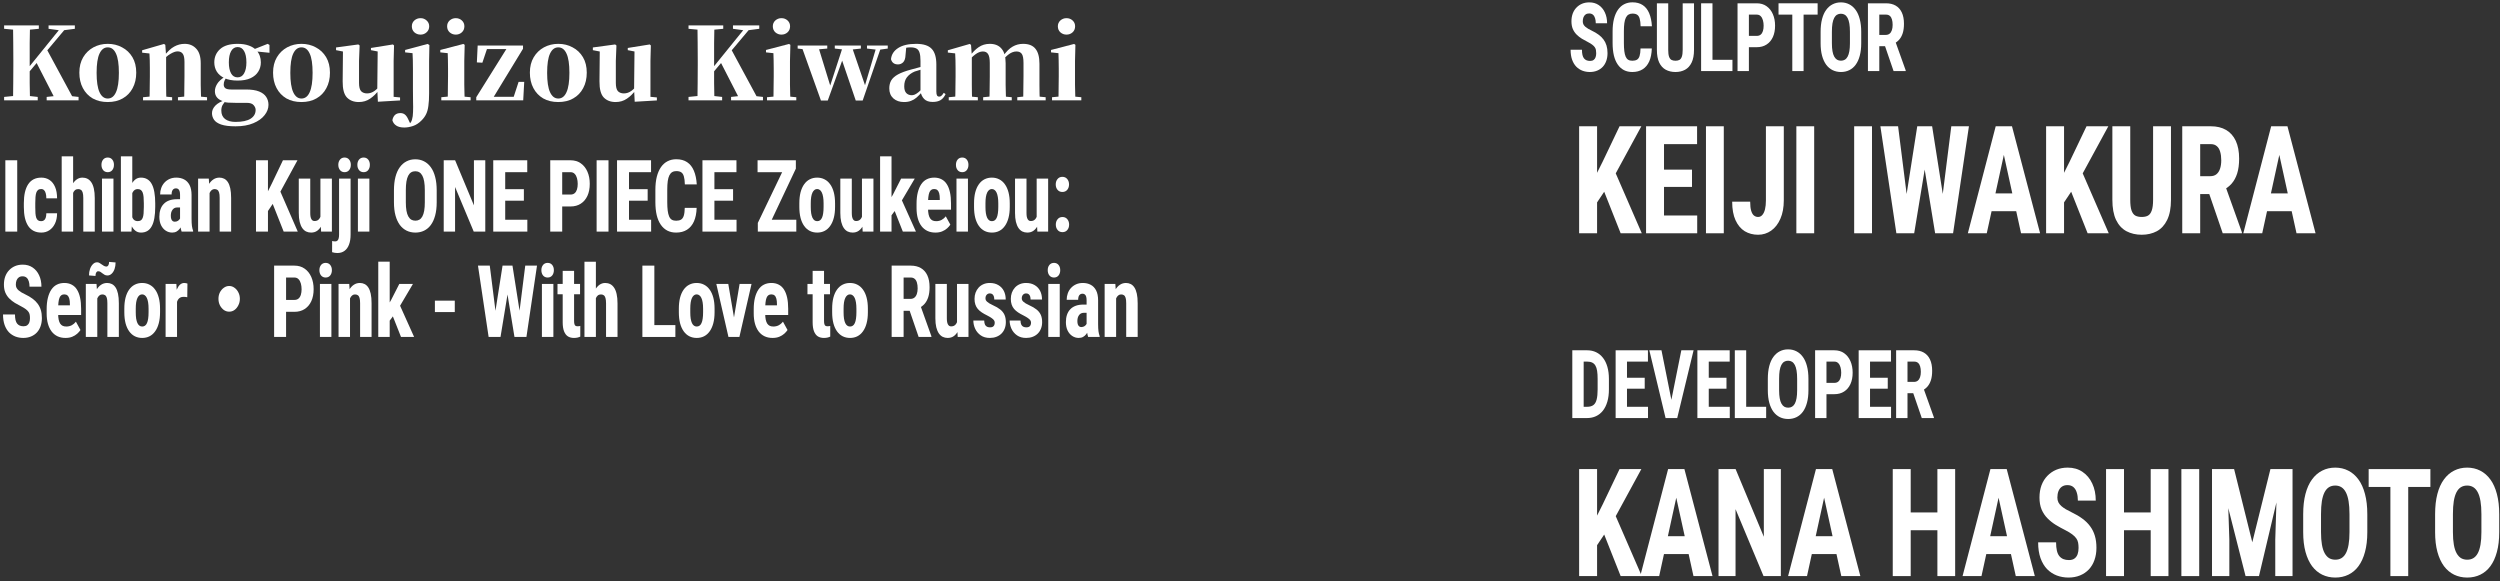 <svg width="598" height="139" viewBox="0 0 598 139" fill="none" xmlns="http://www.w3.org/2000/svg">
<rect x="0" y="0" width="598" height="139" fill="#333333" stroke="none"/>
<path d="M3.12 24C3.152 22.624 3.168 21.232 3.168 19.824C3.184 18.416 3.192 17 3.192 15.576V14.52C3.192 13.096 3.184 11.688 3.168 10.296C3.168 8.888 3.152 7.48 3.12 6.072H7.176C7.144 7.448 7.12 8.848 7.104 10.272C7.104 11.68 7.104 13.096 7.104 14.52V16.08C7.104 17.28 7.104 18.552 7.104 19.896C7.12 21.224 7.144 22.592 7.176 24H3.12ZM0.984 24V23.184L4.848 22.8H5.568L9.024 23.184V24H0.984ZM0.984 6.888V6.072H9.288V6.888L5.568 7.248H4.848L0.984 6.888ZM11.16 24V23.184L14.736 22.8H15.336L18.792 23.184V24H11.16ZM11.616 6.888V6.072H17.904V6.888L15.144 7.248L14.4 7.272L11.616 6.888ZM5.04 19.512L4.992 17.832H5.52L6.144 17.016L15 6.072H16.32L5.04 19.512ZM13.344 24L8.616 14.784L11.184 11.784L17.784 24H13.344Z" fill="white"/>
<path d="M25.773 24.408C24.397 24.408 23.197 24.12 22.173 23.544C21.165 22.952 20.381 22.128 19.821 21.072C19.261 20.016 18.981 18.784 18.981 17.376C18.981 15.952 19.285 14.728 19.893 13.704C20.501 12.68 21.317 11.888 22.341 11.328C23.381 10.768 24.525 10.488 25.773 10.488C27.037 10.488 28.181 10.768 29.205 11.328C30.245 11.872 31.069 12.656 31.677 13.68C32.285 14.704 32.589 15.936 32.589 17.376C32.589 18.8 32.301 20.04 31.725 21.096C31.165 22.152 30.373 22.968 29.349 23.544C28.341 24.12 27.149 24.408 25.773 24.408ZM25.773 23.568C26.637 23.568 27.293 23.064 27.741 22.056C28.205 21.048 28.437 19.504 28.437 17.424C28.437 15.328 28.205 13.792 27.741 12.816C27.293 11.824 26.637 11.328 25.773 11.328C24.925 11.328 24.269 11.824 23.805 12.816C23.341 13.792 23.109 15.328 23.109 17.424C23.109 19.504 23.341 21.048 23.805 22.056C24.269 23.064 24.925 23.568 25.773 23.568Z" fill="white"/>
<path d="M34.214 24V23.256L36.71 23.016H38.606L41.174 23.256V24H34.214ZM35.75 24C35.782 23.584 35.798 23.04 35.798 22.368C35.814 21.68 35.822 20.968 35.822 20.232C35.838 19.496 35.846 18.848 35.846 18.288V16.296C35.846 15.512 35.838 14.88 35.822 14.4C35.806 13.904 35.782 13.368 35.75 12.792L33.998 12.6V12.024L39.23 10.512L39.542 10.728L39.734 13.416V18.288C39.734 18.848 39.734 19.496 39.734 20.232C39.75 20.968 39.758 21.68 39.758 22.368C39.774 23.04 39.79 23.584 39.806 24H35.75ZM42.566 24V23.256L45.014 23.016H46.886L49.526 23.256V24H42.566ZM44.054 24C44.07 23.584 44.078 23.04 44.078 22.368C44.094 21.696 44.102 20.992 44.102 20.256C44.118 19.52 44.126 18.864 44.126 18.288V14.808C44.126 13.88 43.99 13.232 43.718 12.864C43.446 12.48 43.03 12.288 42.47 12.288C42.006 12.288 41.438 12.488 40.766 12.888C40.094 13.272 39.43 13.864 38.774 14.664L38.702 13.536H39.134C40.046 12.352 40.894 11.552 41.678 11.136C42.462 10.704 43.294 10.488 44.174 10.488C45.31 10.488 46.23 10.872 46.934 11.64C47.654 12.392 48.014 13.552 48.014 15.12V18.288C48.014 18.864 48.014 19.52 48.014 20.256C48.03 20.992 48.046 21.696 48.062 22.368C48.078 23.04 48.094 23.584 48.11 24H44.054Z" fill="white"/>
<path d="M56.348 30.216C54.876 30.216 53.724 30.072 52.892 29.784C52.076 29.496 51.508 29.112 51.188 28.632C50.868 28.152 50.708 27.632 50.708 27.072C50.708 26.416 50.98 25.808 51.524 25.248C52.068 24.688 52.9 24.232 54.02 23.88L54.068 24C53.716 24.432 53.436 24.816 53.228 25.152C53.036 25.504 52.94 25.936 52.94 26.448C52.94 27.328 53.236 28 53.828 28.464C54.436 28.928 55.268 29.16 56.324 29.16C57.94 29.16 59.148 28.904 59.948 28.392C60.748 27.88 61.148 27.176 61.148 26.28C61.148 25.896 60.988 25.52 60.668 25.152C60.364 24.784 59.812 24.6 59.012 24.6H56.348C55.612 24.6 55.036 24.584 54.62 24.552C54.22 24.536 53.828 24.464 53.444 24.336V24.24C52.084 23.824 51.404 23.016 51.404 21.816C51.404 21.24 51.58 20.664 51.932 20.088C52.284 19.496 52.924 18.904 53.852 18.312V18.096L54.284 18.312C54.028 18.68 53.836 19.008 53.708 19.296C53.58 19.568 53.516 19.88 53.516 20.232C53.516 20.616 53.652 20.912 53.924 21.12C54.212 21.312 54.676 21.408 55.316 21.408H58.82C60.148 21.408 61.204 21.568 61.988 21.888C62.772 22.208 63.34 22.648 63.692 23.208C64.044 23.752 64.22 24.376 64.22 25.08C64.22 25.944 63.908 26.768 63.284 27.552C62.676 28.336 61.78 28.976 60.596 29.472C59.428 29.968 58.012 30.216 56.348 30.216ZM56.828 19.272C55.58 19.272 54.54 19.08 53.708 18.696C52.892 18.312 52.276 17.792 51.86 17.136C51.46 16.48 51.26 15.744 51.26 14.928C51.26 13.648 51.716 12.592 52.628 11.76C53.556 10.912 54.964 10.488 56.852 10.488C57.892 10.488 58.78 10.624 59.516 10.896C60.252 11.152 60.836 11.512 61.268 11.976L61.388 12.096C62.06 12.848 62.396 13.792 62.396 14.928C62.396 15.744 62.188 16.48 61.772 17.136C61.372 17.792 60.764 18.312 59.948 18.696C59.132 19.08 58.092 19.272 56.828 19.272ZM56.828 18.504C57.516 18.504 58.036 18.184 58.388 17.544C58.756 16.904 58.94 16.032 58.94 14.928C58.94 13.744 58.756 12.84 58.388 12.216C58.02 11.576 57.508 11.256 56.852 11.256C56.18 11.256 55.66 11.576 55.292 12.216C54.924 12.856 54.74 13.76 54.74 14.928C54.74 16.032 54.916 16.904 55.268 17.544C55.62 18.184 56.14 18.504 56.828 18.504ZM60.428 12.216V11.856H60.572L64.028 10.488L64.46 10.752V12.624L60.428 12.216Z" fill="white"/>
<path d="M72.109 24.408C70.733 24.408 69.533 24.12 68.509 23.544C67.501 22.952 66.717 22.128 66.157 21.072C65.597 20.016 65.317 18.784 65.317 17.376C65.317 15.952 65.621 14.728 66.229 13.704C66.837 12.68 67.653 11.888 68.677 11.328C69.717 10.768 70.861 10.488 72.109 10.488C73.373 10.488 74.517 10.768 75.541 11.328C76.581 11.872 77.405 12.656 78.013 13.68C78.621 14.704 78.925 15.936 78.925 17.376C78.925 18.8 78.637 20.04 78.061 21.096C77.501 22.152 76.709 22.968 75.685 23.544C74.677 24.12 73.485 24.408 72.109 24.408ZM72.109 23.568C72.973 23.568 73.629 23.064 74.077 22.056C74.541 21.048 74.773 19.504 74.773 17.424C74.773 15.328 74.541 13.792 74.077 12.816C73.629 11.824 72.973 11.328 72.109 11.328C71.261 11.328 70.605 11.824 70.141 12.816C69.677 13.792 69.445 15.328 69.445 17.424C69.445 19.504 69.677 21.048 70.141 22.056C70.605 23.064 71.261 23.568 72.109 23.568Z" fill="white"/>
<path d="M85.83 24.408C84.63 24.408 83.678 24.04 82.974 23.304C82.286 22.568 81.95 21.288 81.966 19.464L82.038 11.88L82.854 12.48L80.382 12V11.352L85.71 10.632L86.022 10.872L85.878 14.568V19.824C85.878 20.784 86.046 21.448 86.382 21.816C86.734 22.168 87.206 22.344 87.798 22.344C88.454 22.344 89.062 22.136 89.622 21.72C90.182 21.304 90.67 20.784 91.086 20.16L92.022 21.528H90.63C90.038 22.36 89.342 23.048 88.542 23.592C87.758 24.136 86.854 24.408 85.83 24.408ZM90.39 24.336L90.246 21.432V21.36L90.342 12.312L88.734 12V11.472L93.99 10.632L94.254 10.872L94.158 14.568V23.16L95.694 23.304V24.024L90.39 24.336Z" fill="white"/>
<path d="M96.712 30.504C95.88 30.504 95.232 30.344 94.768 30.024C94.304 29.72 94 29.296 93.856 28.752C94.08 27.616 94.72 27.048 95.776 27.048C96.192 27.048 96.544 27.16 96.832 27.384C97.136 27.624 97.4 27.992 97.624 28.488L98.272 29.856V30H97.84V29.808C98 29.632 98.136 29.456 98.248 29.28C98.376 29.12 98.48 28.888 98.56 28.584C98.704 28.12 98.784 27.512 98.8 26.76C98.832 26.024 98.832 25.192 98.8 24.264C98.784 23.336 98.776 22.36 98.776 21.336V16.488C98.776 15.704 98.768 15.024 98.752 14.448C98.736 13.856 98.712 13.28 98.68 12.72L96.904 12.528V11.952L102.28 10.512L102.712 10.776L102.64 14.592V22.368C102.64 23.536 102.584 24.512 102.472 25.296C102.376 26.08 102.2 26.736 101.944 27.264C101.688 27.808 101.328 28.312 100.864 28.776C100.208 29.448 99.512 29.904 98.776 30.144C98.04 30.384 97.352 30.504 96.712 30.504ZM100.6 8.28C100.024 8.28 99.528 8.096 99.112 7.728C98.712 7.36 98.512 6.88 98.512 6.288C98.512 5.728 98.712 5.264 99.112 4.896C99.528 4.528 100.024 4.344 100.6 4.344C101.16 4.344 101.64 4.528 102.04 4.896C102.456 5.264 102.664 5.728 102.664 6.288C102.664 6.88 102.456 7.36 102.04 7.728C101.64 8.096 101.16 8.28 100.6 8.28Z" fill="white"/>
<path d="M105.56 24V23.256L108.08 23.016H109.952L112.568 23.256V24H105.56ZM107.096 24C107.112 23.584 107.12 23.04 107.12 22.368C107.136 21.68 107.144 20.968 107.144 20.232C107.16 19.496 107.168 18.848 107.168 18.288V16.368C107.168 15.568 107.16 14.904 107.144 14.376C107.144 13.832 107.128 13.28 107.096 12.72L105.32 12.528V11.952L110.84 10.512L111.152 10.728L111.056 14.592V18.288C111.056 18.848 111.056 19.496 111.056 20.232C111.072 20.968 111.088 21.68 111.104 22.368C111.12 23.04 111.136 23.584 111.152 24H107.096ZM109.016 8.28C108.456 8.28 107.968 8.096 107.552 7.728C107.152 7.36 106.952 6.88 106.952 6.288C106.952 5.728 107.152 5.264 107.552 4.896C107.968 4.528 108.456 4.344 109.016 4.344C109.592 4.344 110.08 4.528 110.48 4.896C110.88 5.264 111.08 5.728 111.08 6.288C111.08 6.88 110.88 7.36 110.48 7.728C110.08 8.096 109.592 8.28 109.016 8.28Z" fill="white"/>
<path d="M113.921 24V23.256L121.409 11.28V12L121.217 11.736H115.697L116.633 11.28L115.385 15L114.065 14.928L114.257 10.896H125.105V11.664L117.809 23.64L117.905 22.728L117.977 23.16H123.473L122.753 23.544L124.049 19.584H125.393L125.153 24H113.921Z" fill="white"/>
<path d="M133.538 24.408C132.162 24.408 130.962 24.12 129.938 23.544C128.93 22.952 128.146 22.128 127.586 21.072C127.026 20.016 126.746 18.784 126.746 17.376C126.746 15.952 127.05 14.728 127.658 13.704C128.266 12.68 129.082 11.888 130.106 11.328C131.146 10.768 132.29 10.488 133.538 10.488C134.802 10.488 135.946 10.768 136.97 11.328C138.01 11.872 138.834 12.656 139.442 13.68C140.05 14.704 140.354 15.936 140.354 17.376C140.354 18.8 140.066 20.04 139.49 21.096C138.93 22.152 138.138 22.968 137.114 23.544C136.106 24.12 134.914 24.408 133.538 24.408ZM133.538 23.568C134.402 23.568 135.058 23.064 135.506 22.056C135.97 21.048 136.202 19.504 136.202 17.424C136.202 15.328 135.97 13.792 135.506 12.816C135.058 11.824 134.402 11.328 133.538 11.328C132.69 11.328 132.034 11.824 131.57 12.816C131.106 13.792 130.874 15.328 130.874 17.424C130.874 19.504 131.106 21.048 131.57 22.056C132.034 23.064 132.69 23.568 133.538 23.568Z" fill="white"/>
<path d="M147.26 24.408C146.06 24.408 145.108 24.04 144.404 23.304C143.716 22.568 143.38 21.288 143.396 19.464L143.467 11.88L144.283 12.48L141.811 12V11.352L147.139 10.632L147.452 10.872L147.307 14.568V19.824C147.307 20.784 147.475 21.448 147.811 21.816C148.163 22.168 148.635 22.344 149.227 22.344C149.883 22.344 150.491 22.136 151.051 21.72C151.611 21.304 152.1 20.784 152.516 20.16L153.452 21.528H152.059C151.467 22.36 150.771 23.048 149.971 23.592C149.187 24.136 148.284 24.408 147.26 24.408ZM151.82 24.336L151.676 21.432V21.36L151.771 12.312L150.163 12V11.472L155.419 10.632L155.684 10.872L155.587 14.568V23.16L157.124 23.304V24.024L151.82 24.336Z" fill="white"/>
<path d="M166.831 24C166.863 22.624 166.879 21.232 166.879 19.824C166.895 18.416 166.903 17 166.903 15.576V14.52C166.903 13.096 166.895 11.688 166.879 10.296C166.879 8.888 166.863 7.48 166.831 6.072H170.887C170.855 7.448 170.831 8.848 170.815 10.272C170.815 11.68 170.815 13.096 170.815 14.52V16.08C170.815 17.28 170.815 18.552 170.815 19.896C170.831 21.224 170.855 22.592 170.887 24H166.831ZM164.695 24V23.184L168.559 22.8H169.279L172.735 23.184V24H164.695ZM164.695 6.888V6.072H172.999V6.888L169.279 7.248H168.559L164.695 6.888ZM174.871 24V23.184L178.447 22.8H179.047L182.503 23.184V24H174.871ZM175.327 6.888V6.072H181.615V6.888L178.855 7.248L178.111 7.272L175.327 6.888ZM168.751 19.512L168.703 17.832H169.231L169.855 17.016L178.711 6.072H180.031L168.751 19.512ZM177.055 24L172.327 14.784L174.895 11.784L181.495 24H177.055Z" fill="white"/>
<path d="M183.466 24V23.256L185.986 23.016H187.858L190.474 23.256V24H183.466ZM185.002 24C185.018 23.584 185.026 23.04 185.026 22.368C185.042 21.68 185.05 20.968 185.05 20.232C185.066 19.496 185.074 18.848 185.074 18.288V16.368C185.074 15.568 185.066 14.904 185.05 14.376C185.05 13.832 185.034 13.28 185.002 12.72L183.226 12.528V11.952L188.746 10.512L189.058 10.728L188.962 14.592V18.288C188.962 18.848 188.962 19.496 188.962 20.232C188.978 20.968 188.994 21.68 189.01 22.368C189.026 23.04 189.042 23.584 189.058 24H185.002ZM186.922 8.28C186.362 8.28 185.874 8.096 185.458 7.728C185.058 7.36 184.858 6.88 184.858 6.288C184.858 5.728 185.058 5.264 185.458 4.896C185.874 4.528 186.362 4.344 186.922 4.344C187.498 4.344 187.986 4.528 188.386 4.896C188.786 5.264 188.986 5.728 188.986 6.288C188.986 6.88 188.786 7.36 188.386 7.728C187.986 8.096 187.498 8.28 186.922 8.28Z" fill="white"/>
<path d="M196.368 24.048L191.664 10.896H195.648L198.744 20.976L198.408 21L198.504 20.712L201.696 10.896H203.664L207.12 21H206.712L206.808 20.736L209.736 10.896H210.888L206.352 24.048H204.696L201.072 13.416H201.84L201.648 13.944L198 24.048H196.368ZM190.8 11.616V10.896H197.88V11.616L194.664 11.904H193.344L190.8 11.616ZM199.68 11.616V10.896H205.92V11.616L203.328 11.904H202.296L199.68 11.616ZM207.384 11.616V10.896H212.352V11.616L210.264 11.904H209.856L207.384 11.616Z" fill="white"/>
<path d="M216.221 24.408C215.197 24.408 214.357 24.12 213.701 23.544C213.045 22.952 212.717 22.152 212.717 21.144C212.717 20.408 212.869 19.776 213.173 19.248C213.493 18.704 214.029 18.224 214.781 17.808C215.533 17.392 216.557 17.008 217.853 16.656C218.461 16.48 219.173 16.288 219.989 16.08C220.821 15.872 221.557 15.688 222.197 15.528V16.152C221.557 16.312 220.917 16.48 220.277 16.656C219.653 16.832 219.157 16.984 218.789 17.112C218.005 17.448 217.389 17.904 216.941 18.48C216.509 19.04 216.293 19.76 216.293 20.64C216.293 21.36 216.453 21.896 216.773 22.248C217.109 22.6 217.549 22.776 218.093 22.776C218.301 22.776 218.533 22.728 218.789 22.632C219.061 22.52 219.373 22.32 219.725 22.032C220.093 21.728 220.525 21.296 221.021 20.736L221.477 22.08H220.493C220.045 22.576 219.621 23 219.221 23.352C218.837 23.688 218.405 23.944 217.925 24.12C217.461 24.312 216.893 24.408 216.221 24.408ZM223.085 24.384C222.205 24.384 221.533 24.152 221.069 23.688C220.605 23.224 220.309 22.6 220.181 21.816V14.568C220.181 13.736 220.109 13.088 219.965 12.624C219.821 12.144 219.573 11.808 219.221 11.616C218.869 11.424 218.389 11.328 217.781 11.328C217.397 11.328 216.997 11.368 216.581 11.448C216.165 11.528 215.653 11.672 215.045 11.88L216.773 11.304L216.605 13.128C216.573 13.96 216.381 14.552 216.029 14.904C215.677 15.24 215.269 15.408 214.805 15.408C213.909 15.408 213.349 14.992 213.125 14.16C213.237 13.04 213.805 12.152 214.829 11.496C215.853 10.824 217.293 10.488 219.149 10.488C220.861 10.488 222.093 10.88 222.845 11.664C223.597 12.432 223.973 13.688 223.973 15.432V21.888C223.973 22.336 224.029 22.656 224.141 22.848C224.269 23.024 224.445 23.112 224.669 23.112C224.845 23.112 225.013 23.048 225.173 22.92C225.333 22.792 225.525 22.552 225.749 22.2L226.181 22.512C225.877 23.168 225.477 23.648 224.981 23.952C224.501 24.24 223.869 24.384 223.085 24.384Z" fill="white"/>
<path d="M226.94 24V23.256L229.436 23.016H231.332L233.9 23.256V24H226.94ZM228.476 24C228.508 23.584 228.524 23.04 228.524 22.368C228.54 21.68 228.548 20.968 228.548 20.232C228.564 19.496 228.572 18.848 228.572 18.288V16.272C228.572 15.488 228.564 14.856 228.548 14.376C228.548 13.896 228.524 13.36 228.476 12.768L226.724 12.576V12.024L231.956 10.512L232.268 10.728L232.46 13.344V18.288C232.46 18.848 232.46 19.496 232.46 20.232C232.476 20.968 232.484 21.68 232.484 22.368C232.5 23.04 232.516 23.584 232.532 24H228.476ZM235.172 24V23.256L237.572 23.016H239.492L242.012 23.256V24H235.172ZM236.66 24C236.692 23.584 236.708 23.04 236.708 22.368C236.724 21.696 236.732 20.992 236.732 20.256C236.748 19.52 236.756 18.864 236.756 18.288V15.048C236.756 14.056 236.62 13.352 236.348 12.936C236.092 12.52 235.676 12.312 235.1 12.312C234.508 12.312 233.9 12.552 233.276 13.032C232.652 13.496 232.068 14.08 231.524 14.784L231.452 13.536H231.908C232.58 12.576 233.3 11.832 234.068 11.304C234.852 10.76 235.748 10.488 236.756 10.488C237.988 10.488 238.924 10.872 239.564 11.64C240.22 12.392 240.548 13.552 240.548 15.12V18.288C240.548 18.864 240.548 19.52 240.548 20.256C240.564 20.992 240.58 21.696 240.596 22.368C240.612 23.04 240.628 23.584 240.644 24H236.66ZM243.332 24V23.256L245.588 23.016H247.58L250.124 23.256V24H243.332ZM244.748 24C244.764 23.584 244.772 23.04 244.772 22.368C244.788 21.696 244.796 20.992 244.796 20.256C244.812 19.52 244.82 18.864 244.82 18.288V15.048C244.82 13.992 244.684 13.272 244.412 12.888C244.14 12.504 243.716 12.312 243.14 12.312C242.548 12.312 241.956 12.52 241.364 12.936C240.788 13.352 240.188 13.952 239.564 14.736L239.444 13.32H240.02C240.724 12.312 241.452 11.592 242.204 11.16C242.972 10.712 243.812 10.488 244.724 10.488C246.068 10.488 247.052 10.88 247.676 11.664C248.316 12.432 248.636 13.632 248.636 15.264V18.288C248.636 18.864 248.636 19.52 248.636 20.256C248.652 20.992 248.66 21.696 248.66 22.368C248.676 23.04 248.692 23.584 248.708 24H244.748Z" fill="white"/>
<path d="M251.646 24V23.256L254.166 23.016H256.038L258.654 23.256V24H251.646ZM253.182 24C253.198 23.584 253.206 23.04 253.206 22.368C253.222 21.68 253.23 20.968 253.23 20.232C253.246 19.496 253.254 18.848 253.254 18.288V16.368C253.254 15.568 253.246 14.904 253.23 14.376C253.23 13.832 253.214 13.28 253.182 12.72L251.406 12.528V11.952L256.926 10.512L257.238 10.728L257.142 14.592V18.288C257.142 18.848 257.142 19.496 257.142 20.232C257.158 20.968 257.174 21.68 257.19 22.368C257.206 23.04 257.222 23.584 257.238 24H253.182ZM255.102 8.28C254.542 8.28 254.054 8.096 253.638 7.728C253.238 7.36 253.038 6.88 253.038 6.288C253.038 5.728 253.238 5.264 253.638 4.896C254.054 4.528 254.542 4.344 255.102 4.344C255.678 4.344 256.166 4.528 256.566 4.896C256.966 5.264 257.166 5.728 257.166 6.288C257.166 6.88 256.966 7.36 256.566 7.728C256.166 8.096 255.678 8.28 255.102 8.28Z" fill="white"/>
<path d="M4.121 38.337V55.4H1.279V38.337H4.121Z" fill="white"/>
<path d="M9.844 52.904C10.098 52.904 10.316 52.841 10.498 52.716C10.687 52.591 10.831 52.388 10.928 52.107C11.026 51.826 11.078 51.462 11.084 51.017H13.653C13.653 51.97 13.483 52.794 13.145 53.49C12.813 54.177 12.364 54.708 11.797 55.083C11.237 55.451 10.603 55.634 9.893 55.634C9.183 55.634 8.565 55.498 8.037 55.224C7.51 54.951 7.074 54.552 6.729 54.029C6.39 53.505 6.133 52.869 5.957 52.119C5.788 51.361 5.704 50.494 5.704 49.517V48.591C5.704 47.63 5.788 46.771 5.957 46.013C6.133 45.255 6.39 44.615 6.729 44.091C7.074 43.568 7.507 43.169 8.028 42.896C8.555 42.623 9.174 42.486 9.883 42.486C10.645 42.486 11.306 42.677 11.866 43.06C12.425 43.435 12.862 43.99 13.174 44.724C13.493 45.458 13.653 46.365 13.653 47.443H11.084C11.078 46.958 11.029 46.556 10.938 46.236C10.853 45.908 10.72 45.658 10.537 45.486C10.362 45.306 10.127 45.216 9.834 45.216C9.528 45.216 9.281 45.294 9.092 45.451C8.91 45.599 8.77 45.818 8.672 46.107C8.581 46.388 8.519 46.74 8.487 47.161C8.454 47.583 8.438 48.06 8.438 48.591V49.517C8.438 50.087 8.451 50.583 8.477 51.005C8.51 51.419 8.571 51.771 8.662 52.06C8.76 52.341 8.9 52.552 9.082 52.693C9.271 52.833 9.525 52.904 9.844 52.904Z" fill="white"/>
<path d="M17.491 37.4V55.4H14.757V37.4H17.491ZM17.1 48.626L16.358 48.65C16.358 47.759 16.433 46.939 16.583 46.189C16.733 45.439 16.954 44.786 17.247 44.232C17.546 43.677 17.904 43.248 18.321 42.943C18.744 42.638 19.21 42.486 19.718 42.486C20.154 42.486 20.551 42.576 20.909 42.755C21.267 42.935 21.576 43.216 21.837 43.599C22.104 43.982 22.309 44.49 22.452 45.123C22.595 45.748 22.667 46.505 22.667 47.396V55.4H19.923V47.373C19.923 46.826 19.877 46.396 19.786 46.083C19.695 45.771 19.558 45.552 19.376 45.427C19.194 45.294 18.966 45.228 18.692 45.228C18.399 45.228 18.149 45.314 17.94 45.486C17.738 45.658 17.576 45.9 17.452 46.212C17.328 46.517 17.237 46.876 17.178 47.29C17.126 47.705 17.1 48.15 17.1 48.626Z" fill="white"/>
<path d="M27.14 42.72V55.4H24.396V42.72H27.14ZM24.269 39.427C24.269 38.919 24.402 38.501 24.669 38.173C24.943 37.845 25.31 37.681 25.773 37.681C26.228 37.681 26.59 37.845 26.857 38.173C27.124 38.501 27.257 38.919 27.257 39.427C27.257 39.935 27.124 40.357 26.857 40.693C26.59 41.021 26.228 41.185 25.773 41.185C25.31 41.185 24.943 41.021 24.669 40.693C24.402 40.357 24.269 39.935 24.269 39.427Z" fill="white"/>
<path d="M28.918 37.4H31.642V52.458L31.447 55.4H28.918V37.4ZM37.13 48.638V49.47C37.13 50.501 37.062 51.4 36.925 52.165C36.795 52.931 36.59 53.572 36.31 54.087C36.037 54.603 35.685 54.99 35.255 55.248C34.826 55.505 34.318 55.634 33.732 55.634C33.205 55.634 32.752 55.486 32.375 55.189C31.997 54.884 31.678 54.466 31.418 53.935C31.164 53.396 30.955 52.767 30.793 52.048C30.636 51.322 30.522 50.529 30.451 49.669V48.439C30.516 47.595 30.627 46.81 30.783 46.083C30.946 45.357 31.154 44.728 31.408 44.197C31.662 43.658 31.977 43.24 32.355 42.943C32.739 42.638 33.192 42.486 33.712 42.486C34.312 42.486 34.826 42.619 35.255 42.884C35.685 43.142 36.037 43.529 36.31 44.044C36.59 44.56 36.795 45.205 36.925 45.978C37.062 46.744 37.13 47.63 37.13 48.638ZM34.406 49.47V48.638C34.406 48.052 34.386 47.548 34.347 47.126C34.308 46.705 34.237 46.353 34.132 46.072C34.028 45.79 33.879 45.58 33.683 45.439C33.494 45.298 33.244 45.228 32.931 45.228C32.651 45.228 32.417 45.294 32.228 45.427C32.039 45.552 31.877 45.74 31.74 45.99C31.61 46.232 31.512 46.521 31.447 46.857C31.388 47.185 31.356 47.548 31.349 47.947V50.161C31.356 50.701 31.411 51.177 31.515 51.591C31.619 52.005 31.785 52.326 32.013 52.552C32.248 52.779 32.56 52.892 32.951 52.892C33.257 52.892 33.504 52.83 33.693 52.705C33.882 52.58 34.028 52.38 34.132 52.107C34.243 51.833 34.315 51.482 34.347 51.052C34.386 50.615 34.406 50.087 34.406 49.47Z" fill="white"/>
<path d="M43.068 52.482V46.623C43.068 46.24 43.029 45.935 42.951 45.708C42.88 45.482 42.769 45.318 42.619 45.216C42.476 45.107 42.3 45.052 42.092 45.052C41.857 45.052 41.662 45.111 41.506 45.228C41.35 45.345 41.232 45.513 41.154 45.732C41.083 45.951 41.047 46.212 41.047 46.517H38.303C38.303 45.97 38.391 45.455 38.566 44.97C38.742 44.478 38.999 44.048 39.338 43.681C39.683 43.306 40.093 43.013 40.568 42.802C41.044 42.591 41.578 42.486 42.17 42.486C42.873 42.486 43.498 42.63 44.045 42.919C44.592 43.201 45.025 43.65 45.344 44.267C45.663 44.884 45.822 45.685 45.822 46.669V52.318C45.822 53.029 45.852 53.607 45.91 54.052C45.975 54.498 46.07 54.88 46.193 55.201V55.4H43.44C43.316 55.048 43.221 54.611 43.156 54.087C43.098 53.556 43.068 53.021 43.068 52.482ZM43.4 47.654L43.41 49.623H42.404C42.144 49.623 41.916 49.673 41.721 49.775C41.532 49.876 41.372 50.021 41.242 50.208C41.112 50.388 41.014 50.599 40.949 50.841C40.891 51.083 40.861 51.341 40.861 51.615C40.861 51.919 40.897 52.177 40.969 52.388C41.04 52.599 41.148 52.759 41.291 52.869C41.434 52.978 41.603 53.033 41.799 53.033C42.098 53.033 42.359 52.958 42.58 52.81C42.801 52.661 42.964 52.482 43.068 52.271C43.179 52.06 43.215 51.865 43.176 51.685L43.801 52.962C43.723 53.251 43.615 53.552 43.478 53.865C43.348 54.177 43.182 54.466 42.98 54.732C42.779 54.998 42.528 55.216 42.228 55.388C41.935 55.552 41.587 55.634 41.184 55.634C40.617 55.634 40.1 55.478 39.631 55.165C39.162 54.853 38.791 54.415 38.518 53.853C38.251 53.29 38.117 52.623 38.117 51.849C38.117 51.208 38.202 50.63 38.371 50.115C38.547 49.591 38.807 49.15 39.152 48.79C39.497 48.423 39.934 48.142 40.461 47.947C40.988 47.751 41.607 47.654 42.316 47.654H43.4Z" fill="white"/>
<path d="M50.129 45.427V55.4H47.385V42.72H49.944L50.129 45.427ZM49.719 48.626L48.987 48.65C48.974 47.697 49.049 46.841 49.211 46.083C49.381 45.326 49.618 44.681 49.924 44.15C50.237 43.611 50.608 43.201 51.038 42.919C51.467 42.63 51.952 42.486 52.493 42.486C52.903 42.486 53.277 42.572 53.616 42.744C53.961 42.915 54.257 43.189 54.504 43.564C54.752 43.939 54.944 44.435 55.081 45.052C55.217 45.669 55.285 46.431 55.285 47.337V55.4H52.541V47.314C52.541 46.767 52.496 46.345 52.405 46.048C52.313 45.744 52.177 45.533 51.995 45.415C51.819 45.29 51.591 45.228 51.311 45.228C51.05 45.228 50.819 45.314 50.618 45.486C50.416 45.658 50.246 45.9 50.11 46.212C49.98 46.517 49.879 46.876 49.807 47.29C49.742 47.705 49.713 48.15 49.719 48.626Z" fill="white"/>
<path d="M64.095 38.337V55.4H61.234V38.337H64.095ZM71.156 38.337L66.546 46.81L63.724 51.029L63.177 47.595L65.003 43.939L67.679 38.337H71.156ZM67.855 55.4L64.749 47.56L66.849 45.333L71.224 55.4H67.855Z" fill="white"/>
<path d="M76.644 52.353V42.72H79.388V55.4H76.81L76.644 52.353ZM76.957 49.74L77.718 49.716C77.718 50.568 77.65 51.357 77.513 52.083C77.377 52.802 77.171 53.427 76.898 53.958C76.631 54.49 76.289 54.904 75.873 55.201C75.463 55.49 74.978 55.634 74.418 55.634C73.988 55.634 73.591 55.548 73.226 55.376C72.868 55.197 72.559 54.919 72.298 54.544C72.038 54.161 71.833 53.673 71.683 53.08C71.54 52.478 71.468 51.759 71.468 50.923V42.72H74.213V50.947C74.213 51.29 74.235 51.587 74.281 51.837C74.333 52.08 74.405 52.279 74.496 52.435C74.593 52.591 74.704 52.705 74.828 52.775C74.951 52.837 75.091 52.869 75.248 52.869C75.677 52.869 76.016 52.736 76.263 52.47C76.517 52.197 76.696 51.826 76.8 51.357C76.905 50.88 76.957 50.341 76.957 49.74Z" fill="white"/>
<path d="M81.107 42.72H83.861V56.103C83.861 57.056 83.734 57.861 83.481 58.517C83.233 59.173 82.875 59.669 82.406 60.005C81.944 60.349 81.378 60.521 80.707 60.521C80.492 60.521 80.281 60.505 80.072 60.474C79.87 60.443 79.659 60.392 79.438 60.322L79.447 57.65C79.578 57.681 79.704 57.705 79.828 57.72C79.952 57.736 80.069 57.744 80.18 57.744C80.388 57.744 80.561 57.685 80.697 57.568C80.834 57.458 80.935 57.283 81 57.04C81.072 56.798 81.107 56.486 81.107 56.103V42.72ZM80.922 39.427C80.922 38.919 81.059 38.501 81.332 38.173C81.606 37.845 81.967 37.681 82.416 37.681C82.878 37.681 83.243 37.845 83.51 38.173C83.783 38.501 83.92 38.919 83.92 39.427C83.92 39.935 83.783 40.357 83.51 40.693C83.243 41.021 82.878 41.185 82.416 41.185C81.967 41.185 81.606 41.021 81.332 40.693C81.059 40.357 80.922 39.935 80.922 39.427Z" fill="white"/>
<path d="M88.354 42.72V55.4H85.61V42.72H88.354ZM85.483 39.427C85.483 38.919 85.616 38.501 85.883 38.173C86.157 37.845 86.525 37.681 86.987 37.681C87.442 37.681 87.804 37.845 88.071 38.173C88.338 38.501 88.471 38.919 88.471 39.427C88.471 39.935 88.338 40.357 88.071 40.693C87.804 41.021 87.442 41.185 86.987 41.185C86.525 41.185 86.157 41.021 85.883 40.693C85.616 40.357 85.483 39.935 85.483 39.427Z" fill="white"/>
<path d="M104.458 45.544V48.392C104.458 49.595 104.335 50.65 104.087 51.556C103.846 52.455 103.501 53.208 103.052 53.818C102.609 54.419 102.072 54.873 101.441 55.177C100.816 55.482 100.122 55.634 99.361 55.634C98.599 55.634 97.902 55.482 97.271 55.177C96.646 54.873 96.105 54.419 95.65 53.818C95.2 53.208 94.852 52.455 94.605 51.556C94.357 50.65 94.234 49.595 94.234 48.392V45.544C94.234 44.31 94.354 43.232 94.595 42.31C94.836 41.38 95.184 40.607 95.64 39.99C96.096 39.365 96.636 38.896 97.261 38.583C97.886 38.263 98.579 38.103 99.341 38.103C100.103 38.103 100.796 38.263 101.421 38.583C102.046 38.896 102.586 39.365 103.042 39.99C103.498 40.607 103.846 41.38 104.087 42.31C104.335 43.232 104.458 44.31 104.458 45.544ZM101.616 48.392V45.521C101.616 44.708 101.568 44.017 101.47 43.447C101.372 42.869 101.226 42.396 101.03 42.029C100.835 41.661 100.598 41.392 100.318 41.22C100.038 41.048 99.712 40.962 99.341 40.962C98.97 40.962 98.641 41.048 98.355 41.22C98.075 41.392 97.837 41.661 97.642 42.029C97.453 42.396 97.31 42.869 97.212 43.447C97.121 44.017 97.075 44.708 97.075 45.521V48.392C97.075 49.173 97.124 49.841 97.222 50.396C97.32 50.951 97.466 51.404 97.661 51.755C97.857 52.107 98.094 52.369 98.374 52.54C98.661 52.705 98.99 52.786 99.361 52.786C99.725 52.786 100.047 52.705 100.327 52.54C100.614 52.369 100.851 52.107 101.04 51.755C101.229 51.404 101.372 50.951 101.47 50.396C101.568 49.841 101.616 49.173 101.616 48.392Z" fill="white"/>
<path d="M116.08 38.337V55.4H113.316L108.853 44.724V55.4H106.138V38.337H108.863L113.365 49.13V38.337H116.08Z" fill="white"/>
<path d="M126.139 52.564V55.4H119.957V52.564H126.139ZM120.846 38.337V55.4H117.984V38.337H120.846ZM125.309 45.251V48.005H119.957V45.251H125.309ZM126.119 38.337V41.185H119.957V38.337H126.119Z" fill="white"/>
<path d="M136.462 49.388H133.552V46.54H136.462C136.872 46.54 137.204 46.431 137.458 46.212C137.712 45.994 137.897 45.693 138.014 45.31C138.132 44.919 138.19 44.482 138.19 43.998C138.19 43.505 138.132 43.044 138.014 42.615C137.897 42.185 137.712 41.841 137.458 41.583C137.204 41.318 136.872 41.185 136.462 41.185H134.479V55.4H131.618V38.337H136.462C137.419 38.337 138.239 38.58 138.923 39.064C139.613 39.548 140.143 40.216 140.514 41.068C140.886 41.911 141.071 42.88 141.071 43.974C141.071 45.076 140.886 46.033 140.514 46.845C140.143 47.65 139.613 48.275 138.923 48.72C138.239 49.165 137.419 49.388 136.462 49.388Z" fill="white"/>
<path d="M145.554 38.337V55.4H142.712V38.337H145.554Z" fill="white"/>
<path d="M155.75 52.564V55.4H149.568V52.564H155.75ZM150.457 38.337V55.4H147.595V38.337H150.457ZM154.92 45.251V48.005H149.568V45.251H154.92ZM155.73 38.337V41.185H149.568V38.337H155.73Z" fill="white"/>
<path d="M163.797 49.716H166.639C166.6 50.998 166.385 52.08 165.994 52.962C165.604 53.837 165.047 54.501 164.324 54.955C163.608 55.408 162.742 55.634 161.727 55.634C160.939 55.634 160.239 55.478 159.627 55.165C159.015 54.845 158.494 54.376 158.064 53.759C157.635 53.142 157.309 52.38 157.088 51.474C156.873 50.56 156.766 49.509 156.766 48.322V45.427C156.766 44.24 156.88 43.189 157.107 42.275C157.342 41.361 157.674 40.595 158.104 39.978C158.54 39.353 159.064 38.884 159.676 38.572C160.294 38.251 160.991 38.091 161.766 38.091C162.801 38.091 163.667 38.326 164.363 38.794C165.06 39.255 165.597 39.935 165.975 40.833C166.359 41.732 166.59 42.826 166.668 44.115H163.816C163.797 43.302 163.719 42.665 163.582 42.205C163.452 41.736 163.243 41.408 162.957 41.22C162.671 41.025 162.273 40.927 161.766 40.927C161.388 40.927 161.062 41.009 160.789 41.173C160.516 41.33 160.291 41.583 160.115 41.935C159.939 42.286 159.809 42.748 159.725 43.318C159.646 43.888 159.607 44.583 159.607 45.404V48.322C159.607 49.126 159.643 49.814 159.715 50.384C159.786 50.947 159.9 51.408 160.057 51.767C160.213 52.126 160.424 52.388 160.691 52.552C160.965 52.716 161.31 52.798 161.727 52.798C162.208 52.798 162.596 52.712 162.889 52.54C163.188 52.369 163.41 52.06 163.553 51.615C163.696 51.169 163.777 50.536 163.797 49.716Z" fill="white"/>
<path d="M176.18 52.564V55.4H169.998V52.564H176.18ZM170.887 38.337V55.4H168.026V38.337H170.887ZM175.35 45.251V48.005H169.998V45.251H175.35ZM176.161 38.337V41.185H169.998V38.337H176.161Z" fill="white"/>
<path d="M190.478 52.564V55.4H182.021V52.564H190.478ZM190.37 40.341L183.261 55.4H181.269V53.326L188.456 38.337H190.37V40.341ZM189.404 38.337V41.185H181.21V38.337H189.404Z" fill="white"/>
<path d="M191.201 49.494V48.638C191.201 47.646 191.298 46.767 191.494 46.001C191.696 45.236 191.982 44.595 192.353 44.08C192.724 43.556 193.17 43.161 193.691 42.896C194.218 42.623 194.808 42.486 195.459 42.486C196.116 42.486 196.705 42.623 197.226 42.896C197.754 43.161 198.203 43.556 198.574 44.08C198.951 44.595 199.241 45.236 199.443 46.001C199.645 46.767 199.746 47.646 199.746 48.638V49.494C199.746 50.478 199.645 51.353 199.443 52.119C199.241 52.884 198.951 53.529 198.574 54.052C198.203 54.576 197.757 54.97 197.236 55.236C196.715 55.501 196.129 55.634 195.478 55.634C194.827 55.634 194.238 55.501 193.711 55.236C193.19 54.97 192.74 54.576 192.363 54.052C191.985 53.529 191.696 52.884 191.494 52.119C191.298 51.353 191.201 50.478 191.201 49.494ZM193.935 48.638V49.494C193.935 50.08 193.968 50.587 194.033 51.017C194.104 51.447 194.205 51.802 194.336 52.083C194.472 52.365 194.635 52.572 194.824 52.705C195.013 52.837 195.231 52.904 195.478 52.904C195.726 52.904 195.947 52.837 196.142 52.705C196.337 52.572 196.497 52.365 196.621 52.083C196.751 51.802 196.845 51.447 196.904 51.017C196.969 50.587 197.002 50.08 197.002 49.494V48.638C197.002 48.068 196.966 47.568 196.894 47.138C196.823 46.701 196.722 46.345 196.591 46.072C196.461 45.79 196.298 45.58 196.103 45.439C195.914 45.29 195.699 45.216 195.459 45.216C195.218 45.216 195.003 45.29 194.814 45.439C194.632 45.58 194.472 45.79 194.336 46.072C194.205 46.345 194.104 46.701 194.033 47.138C193.968 47.568 193.935 48.068 193.935 48.638Z" fill="white"/>
<path d="M206.182 52.353V42.72H208.926V55.4H206.348L206.182 52.353ZM206.494 49.74L207.256 49.716C207.256 50.568 207.188 51.357 207.051 52.083C206.914 52.802 206.709 53.427 206.436 53.958C206.169 54.49 205.827 54.904 205.41 55.201C205 55.49 204.515 55.634 203.955 55.634C203.525 55.634 203.128 55.548 202.764 55.376C202.406 55.197 202.096 54.919 201.836 54.544C201.576 54.161 201.37 53.673 201.221 53.08C201.077 52.478 201.006 51.759 201.006 50.923V42.72H203.75V50.947C203.75 51.29 203.773 51.587 203.818 51.837C203.87 52.08 203.942 52.279 204.033 52.435C204.131 52.591 204.242 52.705 204.365 52.775C204.489 52.837 204.629 52.869 204.785 52.869C205.215 52.869 205.553 52.736 205.801 52.47C206.055 52.197 206.234 51.826 206.338 51.357C206.442 50.88 206.494 50.341 206.494 49.74Z" fill="white"/>
<path d="M213.252 37.388V55.4H210.518V37.388H213.252ZM218.809 42.72L215.088 49.025L212.852 52.036L211.885 49.54L213.604 46.529L215.547 42.72H218.809ZM215.957 55.4L213.653 49.576L215.538 47.49L219.092 55.4H215.957Z" fill="white"/>
<path d="M223.751 55.634C223.028 55.634 222.387 55.501 221.827 55.236C221.274 54.97 220.805 54.587 220.421 54.087C220.037 53.58 219.744 52.966 219.542 52.248C219.34 51.529 219.239 50.708 219.239 49.786V48.744C219.239 47.712 219.337 46.81 219.532 46.036C219.727 45.255 220.004 44.599 220.362 44.068C220.72 43.536 221.16 43.142 221.68 42.884C222.208 42.619 222.804 42.486 223.468 42.486C224.132 42.486 224.714 42.619 225.216 42.884C225.723 43.142 226.143 43.533 226.475 44.056C226.807 44.572 227.058 45.212 227.227 45.978C227.397 46.744 227.481 47.634 227.481 48.65V50.15H220.401V47.841H224.796V47.548C224.796 47.033 224.75 46.603 224.659 46.259C224.568 45.908 224.425 45.646 224.229 45.474C224.034 45.302 223.774 45.216 223.448 45.216C223.175 45.216 222.943 45.283 222.755 45.415C222.566 45.548 222.416 45.755 222.305 46.036C222.195 46.318 222.113 46.685 222.061 47.138C222.009 47.583 221.983 48.119 221.983 48.744V49.786C221.983 50.373 222.026 50.865 222.11 51.263C222.195 51.654 222.318 51.974 222.481 52.224C222.651 52.466 222.856 52.642 223.096 52.751C223.337 52.853 223.617 52.904 223.936 52.904C224.418 52.904 224.851 52.802 225.235 52.599C225.626 52.388 225.958 52.103 226.231 51.744L227.325 53.736C227.136 54.033 226.876 54.33 226.544 54.626C226.212 54.923 225.815 55.165 225.352 55.353C224.89 55.54 224.356 55.634 223.751 55.634Z" fill="white"/>
<path d="M231.534 42.72V55.4H228.79V42.72H231.534ZM228.663 39.427C228.663 38.919 228.797 38.501 229.064 38.173C229.337 37.845 229.705 37.681 230.167 37.681C230.623 37.681 230.984 37.845 231.251 38.173C231.518 38.501 231.652 38.919 231.652 39.427C231.652 39.935 231.518 40.357 231.251 40.693C230.984 41.021 230.623 41.185 230.167 41.185C229.705 41.185 229.337 41.021 229.064 40.693C228.797 40.357 228.663 39.935 228.663 39.427Z" fill="white"/>
<path d="M232.99 49.494V48.638C232.99 47.646 233.087 46.767 233.283 46.001C233.485 45.236 233.771 44.595 234.142 44.08C234.513 43.556 234.959 43.161 235.48 42.896C236.007 42.623 236.597 42.486 237.248 42.486C237.905 42.486 238.494 42.623 239.015 42.896C239.543 43.161 239.992 43.556 240.363 44.08C240.74 44.595 241.03 45.236 241.232 46.001C241.434 46.767 241.535 47.646 241.535 48.638V49.494C241.535 50.478 241.434 51.353 241.232 52.119C241.03 52.884 240.74 53.529 240.363 54.052C239.992 54.576 239.546 54.97 239.025 55.236C238.504 55.501 237.918 55.634 237.267 55.634C236.616 55.634 236.027 55.501 235.5 55.236C234.979 54.97 234.53 54.576 234.152 54.052C233.774 53.529 233.485 52.884 233.283 52.119C233.087 51.353 232.99 50.478 232.99 49.494ZM235.724 48.638V49.494C235.724 50.08 235.757 50.587 235.822 51.017C235.893 51.447 235.994 51.802 236.125 52.083C236.261 52.365 236.424 52.572 236.613 52.705C236.802 52.837 237.02 52.904 237.267 52.904C237.515 52.904 237.736 52.837 237.931 52.705C238.127 52.572 238.286 52.365 238.41 52.083C238.54 51.802 238.634 51.447 238.693 51.017C238.758 50.587 238.791 50.08 238.791 49.494V48.638C238.791 48.068 238.755 47.568 238.683 47.138C238.612 46.701 238.511 46.345 238.38 46.072C238.25 45.79 238.087 45.58 237.892 45.439C237.703 45.29 237.489 45.216 237.248 45.216C237.007 45.216 236.792 45.29 236.603 45.439C236.421 45.58 236.261 45.79 236.125 46.072C235.994 46.345 235.893 46.701 235.822 47.138C235.757 47.568 235.724 48.068 235.724 48.638Z" fill="white"/>
<path d="M247.971 52.353V42.72H250.715V55.4H248.137L247.971 52.353ZM248.283 49.74L249.045 49.716C249.045 50.568 248.977 51.357 248.84 52.083C248.703 52.802 248.498 53.427 248.225 53.958C247.958 54.49 247.616 54.904 247.199 55.201C246.789 55.49 246.304 55.634 245.744 55.634C245.314 55.634 244.917 55.548 244.553 55.376C244.195 55.197 243.885 54.919 243.625 54.544C243.365 54.161 243.16 53.673 243.01 53.08C242.867 52.478 242.795 51.759 242.795 50.923V42.72H245.539V50.947C245.539 51.29 245.562 51.587 245.607 51.837C245.66 52.08 245.731 52.279 245.822 52.435C245.92 52.591 246.031 52.705 246.154 52.775C246.278 52.837 246.418 52.869 246.574 52.869C247.004 52.869 247.342 52.736 247.59 52.47C247.844 52.197 248.023 51.826 248.127 51.357C248.231 50.88 248.283 50.341 248.283 49.74Z" fill="white"/>
<path d="M252.551 53.724C252.551 53.208 252.694 52.779 252.981 52.435C253.267 52.083 253.655 51.908 254.143 51.908C254.631 51.908 255.019 52.083 255.305 52.435C255.592 52.779 255.735 53.208 255.735 53.724C255.735 54.24 255.592 54.669 255.305 55.013C255.019 55.357 254.631 55.529 254.143 55.529C253.655 55.529 253.267 55.357 252.981 55.013C252.694 54.669 252.551 54.24 252.551 53.724ZM252.532 44.115C252.532 43.599 252.675 43.169 252.961 42.826C253.248 42.474 253.635 42.298 254.123 42.298C254.612 42.298 254.999 42.474 255.286 42.826C255.572 43.169 255.715 43.599 255.715 44.115C255.715 44.63 255.572 45.06 255.286 45.404C254.999 45.748 254.612 45.919 254.123 45.919C253.635 45.919 253.248 45.748 252.961 45.404C252.675 45.06 252.532 44.63 252.532 44.115Z" fill="white"/>
<path d="M7.168 76.112C7.168 75.807 7.145 75.529 7.1 75.279C7.054 75.029 6.956 74.799 6.807 74.588C6.663 74.377 6.452 74.166 6.172 73.955C5.898 73.744 5.54 73.526 5.098 73.299C4.57 73.033 4.059 72.752 3.564 72.455C3.07 72.151 2.624 71.799 2.227 71.401C1.829 71.002 1.514 70.533 1.279 69.994C1.051 69.448 0.938 68.807 0.938 68.073C0.938 67.354 1.045 66.701 1.26 66.115C1.481 65.529 1.794 65.029 2.197 64.615C2.601 64.194 3.073 63.869 3.613 63.643C4.16 63.416 4.769 63.303 5.439 63.303C6.351 63.303 7.139 63.529 7.803 63.983C8.473 64.436 8.991 65.057 9.355 65.846C9.727 66.635 9.912 67.541 9.912 68.565H7.061C7.061 68.08 7.002 67.654 6.885 67.287C6.774 66.912 6.595 66.619 6.348 66.408C6.1 66.198 5.781 66.092 5.391 66.092C5.026 66.092 4.723 66.182 4.482 66.362C4.248 66.533 4.072 66.772 3.955 67.076C3.844 67.373 3.789 67.709 3.789 68.084C3.789 68.365 3.844 68.619 3.955 68.846C4.072 69.065 4.232 69.264 4.434 69.444C4.635 69.615 4.873 69.783 5.146 69.948C5.426 70.112 5.732 70.272 6.064 70.428C6.709 70.733 7.279 71.069 7.773 71.436C8.268 71.795 8.682 72.201 9.014 72.654C9.346 73.1 9.596 73.604 9.766 74.166C9.935 74.729 10.02 75.369 10.02 76.088C10.02 76.799 9.915 77.448 9.707 78.033C9.505 78.612 9.209 79.112 8.818 79.533C8.428 79.948 7.956 80.268 7.402 80.494C6.855 80.721 6.243 80.834 5.566 80.834C4.909 80.834 4.287 80.725 3.701 80.506C3.115 80.279 2.598 79.94 2.148 79.487C1.706 79.026 1.357 78.444 1.104 77.74C0.85 77.029 0.723 76.19 0.723 75.221H3.584C3.584 75.737 3.626 76.178 3.711 76.545C3.796 76.904 3.926 77.194 4.102 77.412C4.277 77.623 4.492 77.783 4.746 77.893C5.007 77.994 5.303 78.045 5.635 78.045C6.012 78.045 6.312 77.959 6.533 77.787C6.761 77.615 6.924 77.385 7.021 77.096C7.119 76.807 7.168 76.479 7.168 76.112Z" fill="white"/>
<path d="M15.674 80.834C14.952 80.834 14.31 80.701 13.75 80.436C13.197 80.17 12.728 79.787 12.344 79.287C11.96 78.779 11.667 78.166 11.465 77.448C11.263 76.729 11.162 75.908 11.162 74.987V73.944C11.162 72.912 11.26 72.01 11.456 71.237C11.651 70.455 11.928 69.799 12.286 69.268C12.644 68.737 13.083 68.342 13.604 68.084C14.131 67.819 14.727 67.686 15.391 67.686C16.055 67.686 16.638 67.819 17.139 68.084C17.647 68.342 18.067 68.733 18.399 69.256C18.731 69.772 18.982 70.412 19.151 71.178C19.32 71.944 19.405 72.834 19.405 73.85V75.35H12.325V73.041H16.719V72.748C16.719 72.233 16.674 71.803 16.582 71.459C16.491 71.108 16.348 70.846 16.153 70.674C15.957 70.502 15.697 70.416 15.371 70.416C15.098 70.416 14.867 70.483 14.678 70.615C14.489 70.748 14.34 70.955 14.229 71.237C14.118 71.518 14.037 71.885 13.985 72.338C13.933 72.783 13.907 73.319 13.907 73.944V74.987C13.907 75.573 13.949 76.065 14.034 76.463C14.118 76.854 14.242 77.174 14.405 77.424C14.574 77.666 14.779 77.842 15.02 77.951C15.261 78.053 15.541 78.104 15.86 78.104C16.341 78.104 16.774 78.002 17.159 77.799C17.549 77.588 17.881 77.303 18.155 76.944L19.248 78.936C19.06 79.233 18.799 79.529 18.467 79.826C18.135 80.123 17.738 80.365 17.276 80.553C16.814 80.74 16.28 80.834 15.674 80.834Z" fill="white"/>
<path d="M23.272 70.627V80.6H20.528V67.92H23.087L23.272 70.627ZM22.862 73.826L22.13 73.85C22.117 72.897 22.192 72.041 22.354 71.283C22.524 70.526 22.761 69.881 23.067 69.35C23.38 68.811 23.751 68.401 24.18 68.119C24.61 67.83 25.095 67.686 25.636 67.686C26.046 67.686 26.42 67.772 26.759 67.944C27.104 68.115 27.4 68.389 27.647 68.764C27.895 69.139 28.087 69.635 28.223 70.252C28.36 70.869 28.428 71.631 28.428 72.537V80.6H25.684V72.514C25.684 71.967 25.639 71.545 25.548 71.248C25.456 70.944 25.32 70.733 25.137 70.615C24.962 70.49 24.734 70.428 24.454 70.428C24.194 70.428 23.962 70.514 23.761 70.686C23.559 70.858 23.39 71.1 23.253 71.412C23.122 71.717 23.022 72.076 22.95 72.49C22.885 72.904 22.856 73.35 22.862 73.826ZM26.095 62.647L27.647 62.776C27.647 63.346 27.566 63.869 27.403 64.346C27.24 64.815 27.009 65.19 26.71 65.471C26.417 65.752 26.078 65.893 25.694 65.893C25.44 65.893 25.219 65.842 25.03 65.74C24.848 65.639 24.675 65.522 24.512 65.389C24.356 65.256 24.197 65.139 24.034 65.037C23.871 64.936 23.686 64.885 23.477 64.885C23.295 64.885 23.142 64.983 23.018 65.178C22.901 65.365 22.843 65.643 22.843 66.01L21.29 65.881C21.29 65.319 21.371 64.803 21.534 64.334C21.703 63.858 21.934 63.475 22.227 63.186C22.52 62.889 22.852 62.74 23.223 62.74C23.432 62.74 23.627 62.795 23.809 62.904C23.992 63.006 24.167 63.123 24.337 63.256C24.512 63.389 24.692 63.506 24.874 63.608C25.063 63.709 25.258 63.76 25.46 63.76C25.636 63.76 25.785 63.662 25.909 63.467C26.033 63.272 26.095 62.998 26.095 62.647Z" fill="white"/>
<path d="M29.738 74.694V73.838C29.738 72.846 29.835 71.967 30.03 71.201C30.232 70.436 30.519 69.795 30.89 69.279C31.261 68.756 31.707 68.362 32.228 68.096C32.755 67.823 33.344 67.686 33.995 67.686C34.653 67.686 35.242 67.823 35.763 68.096C36.29 68.362 36.739 68.756 37.111 69.279C37.488 69.795 37.778 70.436 37.98 71.201C38.181 71.967 38.282 72.846 38.282 73.838V74.694C38.282 75.678 38.181 76.553 37.98 77.319C37.778 78.084 37.488 78.729 37.111 79.252C36.739 79.776 36.294 80.17 35.773 80.436C35.252 80.701 34.666 80.834 34.015 80.834C33.364 80.834 32.775 80.701 32.247 80.436C31.726 80.17 31.277 79.776 30.9 79.252C30.522 78.729 30.232 78.084 30.03 77.319C29.835 76.553 29.738 75.678 29.738 74.694ZM32.472 73.838V74.694C32.472 75.279 32.504 75.787 32.569 76.217C32.641 76.647 32.742 77.002 32.872 77.283C33.009 77.565 33.172 77.772 33.361 77.904C33.549 78.037 33.767 78.104 34.015 78.104C34.262 78.104 34.484 78.037 34.679 77.904C34.874 77.772 35.034 77.565 35.157 77.283C35.288 77.002 35.382 76.647 35.441 76.217C35.506 75.787 35.538 75.279 35.538 74.694V73.838C35.538 73.268 35.502 72.768 35.431 72.338C35.359 71.901 35.258 71.545 35.128 71.272C34.998 70.99 34.835 70.779 34.64 70.639C34.451 70.49 34.236 70.416 33.995 70.416C33.754 70.416 33.54 70.49 33.351 70.639C33.169 70.779 33.009 70.99 32.872 71.272C32.742 71.545 32.641 71.901 32.569 72.338C32.504 72.768 32.472 73.268 32.472 73.838Z" fill="white"/>
<path d="M42.345 70.744V80.6H39.611V67.92H42.189L42.345 70.744ZM44.836 67.826L44.797 71.096C44.673 71.065 44.523 71.041 44.347 71.026C44.178 71.01 44.028 71.002 43.898 71.002C43.592 71.002 43.332 71.061 43.117 71.178C42.902 71.287 42.723 71.455 42.58 71.682C42.443 71.901 42.339 72.174 42.267 72.502C42.196 72.83 42.153 73.201 42.14 73.615L41.623 73.381C41.623 72.553 41.675 71.795 41.779 71.108C41.89 70.412 42.052 69.811 42.267 69.303C42.482 68.787 42.739 68.389 43.039 68.108C43.345 67.826 43.69 67.686 44.074 67.686C44.204 67.686 44.341 67.701 44.484 67.733C44.634 67.756 44.751 67.787 44.836 67.826Z" fill="white"/>
<path d="M54.816 68.408C55.296 68.408 55.723 68.552 56.096 68.84C56.483 69.112 56.79 69.48 57.016 69.944C57.256 70.392 57.376 70.904 57.376 71.48C57.376 72.04 57.256 72.552 57.016 73.016C56.79 73.48 56.483 73.856 56.096 74.144C55.723 74.416 55.296 74.552 54.816 74.552C54.35 74.552 53.923 74.416 53.536 74.144C53.15 73.856 52.836 73.48 52.596 73.016C52.37 72.552 52.256 72.04 52.256 71.48C52.256 70.904 52.37 70.392 52.596 69.944C52.836 69.48 53.15 69.112 53.536 68.84C53.923 68.552 54.35 68.408 54.816 68.408Z" fill="white"/>
<path d="M70.412 74.588H67.502V71.74H70.412C70.823 71.74 71.155 71.631 71.409 71.412C71.662 71.194 71.848 70.893 71.965 70.51C72.082 70.119 72.141 69.682 72.141 69.198C72.141 68.705 72.082 68.244 71.965 67.815C71.848 67.385 71.662 67.041 71.409 66.783C71.155 66.518 70.823 66.385 70.412 66.385H68.43V80.6H65.569V63.537H70.412C71.37 63.537 72.19 63.779 72.873 64.264C73.564 64.748 74.094 65.416 74.465 66.268C74.836 67.112 75.022 68.08 75.022 69.174C75.022 70.276 74.836 71.233 74.465 72.045C74.094 72.85 73.564 73.475 72.873 73.92C72.19 74.365 71.37 74.588 70.412 74.588Z" fill="white"/>
<path d="M79.27 67.92V80.6H76.526V67.92H79.27ZM76.399 64.627C76.399 64.119 76.533 63.701 76.8 63.373C77.073 63.045 77.441 62.881 77.903 62.881C78.359 62.881 78.72 63.045 78.987 63.373C79.254 63.701 79.388 64.119 79.388 64.627C79.388 65.135 79.254 65.557 78.987 65.893C78.72 66.221 78.359 66.385 77.903 66.385C77.441 66.385 77.073 66.221 76.8 65.893C76.533 65.557 76.399 65.135 76.399 64.627Z" fill="white"/>
<path d="M83.724 70.627V80.6H80.98V67.92H83.538L83.724 70.627ZM83.314 73.826L82.581 73.85C82.568 72.897 82.643 72.041 82.806 71.283C82.975 70.526 83.213 69.881 83.519 69.35C83.831 68.811 84.202 68.401 84.632 68.119C85.062 67.83 85.547 67.686 86.087 67.686C86.497 67.686 86.872 67.772 87.21 67.944C87.555 68.115 87.851 68.389 88.099 68.764C88.346 69.139 88.538 69.635 88.675 70.252C88.812 70.869 88.88 71.631 88.88 72.537V80.6H86.136V72.514C86.136 71.967 86.09 71.545 85.999 71.248C85.908 70.944 85.771 70.733 85.589 70.615C85.413 70.49 85.185 70.428 84.906 70.428C84.645 70.428 84.414 70.514 84.212 70.686C84.01 70.858 83.841 71.1 83.704 71.412C83.574 71.717 83.473 72.076 83.402 72.49C83.337 72.904 83.307 73.35 83.314 73.826Z" fill="white"/>
<path d="M93.216 62.588V80.6H90.482V62.588H93.216ZM98.773 67.92L95.052 74.225L92.816 77.237L91.849 74.74L93.568 71.729L95.511 67.92H98.773ZM95.921 80.6L93.617 74.776L95.502 72.69L99.056 80.6H95.921Z" fill="white"/>
<path d="M108.784 71.916V74.647H104.028V71.916H108.784Z" fill="white"/>
<path d="M117.935 78.045L120.21 63.537H121.714L122.163 65.787L119.722 80.6H118.091L117.935 78.045ZM117.154 63.537L118.989 78.08L118.677 80.6H116.88L114.331 63.537H117.154ZM123.814 78.022L125.64 63.537H128.452L125.923 80.6H124.116L123.814 78.022ZM122.583 63.537L124.878 78.127L124.693 80.6H123.062L120.63 65.764L121.089 63.537H122.583Z" fill="white"/>
<path d="M132.369 67.92V80.6H129.625V67.92H132.369ZM129.498 64.627C129.498 64.119 129.631 63.701 129.898 63.373C130.171 63.045 130.539 62.881 131.002 62.881C131.457 62.881 131.819 63.045 132.086 63.373C132.352 63.701 132.486 64.119 132.486 64.627C132.486 65.135 132.352 65.557 132.086 65.893C131.819 66.221 131.457 66.385 131.002 66.385C130.539 66.385 130.171 66.221 129.898 65.893C129.631 65.557 129.498 65.135 129.498 64.627Z" fill="white"/>
<path d="M138.746 67.92V70.393H133.355V67.92H138.746ZM134.596 64.791H137.32V76.733C137.32 77.076 137.35 77.346 137.408 77.541C137.467 77.729 137.555 77.862 137.672 77.94C137.796 78.01 137.955 78.045 138.15 78.045C138.294 78.045 138.424 78.037 138.541 78.022C138.658 77.998 138.746 77.975 138.805 77.951V80.518C138.59 80.619 138.362 80.698 138.121 80.752C137.887 80.807 137.607 80.834 137.281 80.834C136.734 80.834 136.259 80.713 135.855 80.471C135.458 80.221 135.149 79.819 134.928 79.264C134.706 78.709 134.596 77.983 134.596 77.084V64.791Z" fill="white"/>
<path d="M142.536 62.6V80.6H139.801V62.6H142.536ZM142.145 73.826L141.403 73.85C141.403 72.959 141.478 72.139 141.627 71.389C141.777 70.639 141.998 69.987 142.291 69.432C142.591 68.877 142.949 68.448 143.366 68.143C143.789 67.838 144.254 67.686 144.762 67.686C145.198 67.686 145.595 67.776 145.954 67.955C146.312 68.135 146.621 68.416 146.881 68.799C147.148 69.182 147.353 69.69 147.496 70.323C147.64 70.948 147.711 71.705 147.711 72.596V80.6H144.967V72.573C144.967 72.026 144.922 71.596 144.83 71.283C144.739 70.971 144.603 70.752 144.42 70.627C144.238 70.494 144.01 70.428 143.737 70.428C143.444 70.428 143.193 70.514 142.985 70.686C142.783 70.858 142.62 71.1 142.496 71.412C142.373 71.717 142.282 72.076 142.223 72.49C142.171 72.904 142.145 73.35 142.145 73.826Z" fill="white"/>
<path d="M161.55 77.764V80.6H155.642V77.764H161.55ZM156.521 63.537V80.6H153.659V63.537H156.521Z" fill="white"/>
<path d="M162.38 74.694V73.838C162.38 72.846 162.478 71.967 162.673 71.201C162.875 70.436 163.162 69.795 163.533 69.279C163.904 68.756 164.35 68.362 164.871 68.096C165.398 67.823 165.987 67.686 166.638 67.686C167.296 67.686 167.885 67.823 168.406 68.096C168.933 68.362 169.382 68.756 169.754 69.279C170.131 69.795 170.421 70.436 170.623 71.201C170.824 71.967 170.925 72.846 170.925 73.838V74.694C170.925 75.678 170.824 76.553 170.623 77.319C170.421 78.084 170.131 78.729 169.754 79.252C169.382 79.776 168.936 80.17 168.416 80.436C167.895 80.701 167.309 80.834 166.658 80.834C166.007 80.834 165.418 80.701 164.89 80.436C164.369 80.17 163.92 79.776 163.543 79.252C163.165 78.729 162.875 78.084 162.673 77.319C162.478 76.553 162.38 75.678 162.38 74.694ZM165.115 73.838V74.694C165.115 75.279 165.147 75.787 165.212 76.217C165.284 76.647 165.385 77.002 165.515 77.283C165.652 77.565 165.815 77.772 166.004 77.904C166.192 78.037 166.41 78.104 166.658 78.104C166.905 78.104 167.127 78.037 167.322 77.904C167.517 77.772 167.677 77.565 167.8 77.283C167.931 77.002 168.025 76.647 168.084 76.217C168.149 75.787 168.181 75.279 168.181 74.694V73.838C168.181 73.268 168.145 72.768 168.074 72.338C168.002 71.901 167.901 71.545 167.771 71.272C167.641 70.99 167.478 70.779 167.283 70.639C167.094 70.49 166.879 70.416 166.638 70.416C166.397 70.416 166.183 70.49 165.994 70.639C165.811 70.779 165.652 70.99 165.515 71.272C165.385 71.545 165.284 71.901 165.212 72.338C165.147 72.768 165.115 73.268 165.115 73.838Z" fill="white"/>
<path d="M175.213 78.069L176.912 67.92H179.764L176.863 80.6H175.154L175.213 78.069ZM174.207 67.92L175.936 78.08L175.965 80.6H174.246L171.346 67.92H174.207Z" fill="white"/>
<path d="M184.803 80.834C184.08 80.834 183.439 80.701 182.879 80.436C182.326 80.17 181.857 79.787 181.473 79.287C181.089 78.779 180.796 78.166 180.594 77.448C180.392 76.729 180.291 75.908 180.291 74.987V73.944C180.291 72.912 180.389 72.01 180.584 71.237C180.78 70.455 181.056 69.799 181.414 69.268C181.773 68.737 182.212 68.342 182.733 68.084C183.26 67.819 183.856 67.686 184.52 67.686C185.184 67.686 185.767 67.819 186.268 68.084C186.776 68.342 187.196 68.733 187.528 69.256C187.86 69.772 188.11 70.412 188.28 71.178C188.449 71.944 188.534 72.834 188.534 73.85V75.35H181.454V73.041H185.848V72.748C185.848 72.233 185.802 71.803 185.711 71.459C185.62 71.108 185.477 70.846 185.282 70.674C185.086 70.502 184.826 70.416 184.5 70.416C184.227 70.416 183.996 70.483 183.807 70.615C183.618 70.748 183.468 70.955 183.358 71.237C183.247 71.518 183.166 71.885 183.114 72.338C183.062 72.783 183.036 73.319 183.036 73.944V74.987C183.036 75.573 183.078 76.065 183.163 76.463C183.247 76.854 183.371 77.174 183.534 77.424C183.703 77.666 183.908 77.842 184.149 77.951C184.39 78.053 184.67 78.104 184.989 78.104C185.47 78.104 185.903 78.002 186.288 77.799C186.678 77.588 187.01 77.303 187.284 76.944L188.377 78.936C188.189 79.233 187.928 79.529 187.596 79.826C187.264 80.123 186.867 80.365 186.405 80.553C185.942 80.74 185.409 80.834 184.803 80.834Z" fill="white"/>
<path d="M198.534 67.92V70.393H193.144V67.92H198.534ZM194.384 64.791H197.109V76.733C197.109 77.076 197.138 77.346 197.196 77.541C197.255 77.729 197.343 77.862 197.46 77.94C197.584 78.01 197.743 78.045 197.939 78.045C198.082 78.045 198.212 78.037 198.329 78.022C198.446 77.998 198.534 77.975 198.593 77.951V80.518C198.378 80.619 198.15 80.698 197.909 80.752C197.675 80.807 197.395 80.834 197.07 80.834C196.523 80.834 196.047 80.713 195.644 80.471C195.247 80.221 194.937 79.819 194.716 79.264C194.495 78.709 194.384 77.983 194.384 77.084V64.791Z" fill="white"/>
<path d="M199.052 74.694V73.838C199.052 72.846 199.15 71.967 199.345 71.201C199.547 70.436 199.834 69.795 200.205 69.279C200.576 68.756 201.022 68.362 201.543 68.096C202.07 67.823 202.659 67.686 203.31 67.686C203.968 67.686 204.557 67.823 205.078 68.096C205.605 68.362 206.054 68.756 206.425 69.279C206.803 69.795 207.093 70.436 207.295 71.201C207.496 71.967 207.597 72.846 207.597 73.838V74.694C207.597 75.678 207.496 76.553 207.295 77.319C207.093 78.084 206.803 78.729 206.425 79.252C206.054 79.776 205.608 80.17 205.087 80.436C204.567 80.701 203.981 80.834 203.33 80.834C202.679 80.834 202.089 80.701 201.562 80.436C201.041 80.17 200.592 79.776 200.214 79.252C199.837 78.729 199.547 78.084 199.345 77.319C199.15 76.553 199.052 75.678 199.052 74.694ZM201.787 73.838V74.694C201.787 75.279 201.819 75.787 201.884 76.217C201.956 76.647 202.057 77.002 202.187 77.283C202.324 77.565 202.487 77.772 202.675 77.904C202.864 78.037 203.082 78.104 203.33 78.104C203.577 78.104 203.798 78.037 203.994 77.904C204.189 77.772 204.349 77.565 204.472 77.283C204.602 77.002 204.697 76.647 204.755 76.217C204.821 75.787 204.853 75.279 204.853 74.694V73.838C204.853 73.268 204.817 72.768 204.746 72.338C204.674 71.901 204.573 71.545 204.443 71.272C204.313 70.99 204.15 70.779 203.955 70.639C203.766 70.49 203.551 70.416 203.31 70.416C203.069 70.416 202.854 70.49 202.666 70.639C202.483 70.779 202.324 70.99 202.187 71.272C202.057 71.545 201.956 71.901 201.884 72.338C201.819 72.768 201.787 73.268 201.787 73.838Z" fill="white"/>
<path d="M213.282 63.537H217.842C218.793 63.537 219.603 63.733 220.274 64.123C220.944 64.514 221.459 65.092 221.817 65.858C222.175 66.623 222.354 67.569 222.354 68.694C222.354 69.615 222.25 70.404 222.041 71.061C221.833 71.709 221.537 72.252 221.153 72.69C220.769 73.119 220.31 73.463 219.776 73.721L218.907 74.342H215.205L215.196 71.494H217.764C218.155 71.494 218.477 71.393 218.731 71.19C218.991 70.979 219.183 70.686 219.307 70.311C219.437 69.928 219.502 69.483 219.502 68.975C219.502 68.436 219.444 67.975 219.327 67.592C219.216 67.201 219.037 66.904 218.789 66.701C218.549 66.49 218.233 66.385 217.842 66.385H216.143V80.6H213.282V63.537ZM219.737 80.6L217.129 72.994L220.127 72.983L222.793 80.436V80.6H219.737Z" fill="white"/>
<path d="M228.917 77.553V67.92H231.661V80.6H229.083L228.917 77.553ZM229.229 74.94L229.991 74.916C229.991 75.768 229.923 76.557 229.786 77.283C229.649 78.002 229.444 78.627 229.171 79.158C228.904 79.69 228.562 80.104 228.145 80.401C227.735 80.69 227.25 80.834 226.69 80.834C226.261 80.834 225.863 80.748 225.499 80.576C225.141 80.397 224.832 80.119 224.571 79.744C224.311 79.362 224.106 78.873 223.956 78.279C223.813 77.678 223.741 76.959 223.741 76.123V67.92H226.485V76.147C226.485 76.49 226.508 76.787 226.554 77.037C226.606 77.279 226.677 77.479 226.768 77.635C226.866 77.791 226.977 77.904 227.1 77.975C227.224 78.037 227.364 78.069 227.52 78.069C227.95 78.069 228.289 77.936 228.536 77.67C228.79 77.397 228.969 77.026 229.073 76.557C229.177 76.08 229.229 75.541 229.229 74.94Z" fill="white"/>
<path d="M237.941 77.178C237.941 76.959 237.879 76.764 237.755 76.592C237.631 76.42 237.436 76.244 237.169 76.065C236.902 75.877 236.547 75.67 236.105 75.444C235.623 75.209 235.196 74.967 234.825 74.717C234.454 74.467 234.139 74.19 233.878 73.885C233.624 73.58 233.432 73.233 233.302 72.842C233.172 72.451 233.107 72.006 233.107 71.506C233.107 70.967 233.188 70.471 233.351 70.018C233.52 69.557 233.761 69.154 234.073 68.811C234.386 68.459 234.767 68.186 235.216 67.99C235.672 67.787 236.183 67.686 236.749 67.686C237.543 67.686 238.224 67.854 238.79 68.19C239.363 68.518 239.803 68.979 240.109 69.573C240.415 70.166 240.568 70.858 240.568 71.647H237.833C237.833 71.365 237.797 71.115 237.726 70.897C237.654 70.67 237.537 70.494 237.374 70.369C237.218 70.244 237.006 70.182 236.739 70.182C236.544 70.182 236.368 70.233 236.212 70.334C236.062 70.436 235.942 70.573 235.851 70.744C235.766 70.908 235.724 71.104 235.724 71.33C235.724 71.502 235.753 71.654 235.812 71.787C235.877 71.92 235.978 72.049 236.114 72.174C236.251 72.299 236.433 72.432 236.661 72.573C236.896 72.705 237.182 72.854 237.521 73.018C238.224 73.33 238.8 73.666 239.249 74.026C239.705 74.385 240.043 74.807 240.265 75.291C240.486 75.768 240.597 76.358 240.597 77.061C240.597 77.623 240.506 78.135 240.323 78.596C240.148 79.057 239.89 79.455 239.552 79.791C239.213 80.127 238.807 80.385 238.331 80.565C237.863 80.744 237.338 80.834 236.759 80.834C235.906 80.834 235.187 80.631 234.601 80.225C234.015 79.819 233.572 79.299 233.273 78.666C232.973 78.026 232.823 77.362 232.823 76.674H235.421C235.434 77.096 235.499 77.428 235.616 77.67C235.74 77.904 235.906 78.069 236.114 78.162C236.323 78.256 236.554 78.303 236.808 78.303C237.062 78.303 237.27 78.264 237.433 78.186C237.602 78.1 237.729 77.971 237.814 77.799C237.898 77.619 237.941 77.412 237.941 77.178Z" fill="white"/>
<path d="M246.623 77.178C246.623 76.959 246.561 76.764 246.437 76.592C246.313 76.42 246.118 76.244 245.851 76.065C245.584 75.877 245.229 75.67 244.787 75.444C244.305 75.209 243.879 74.967 243.507 74.717C243.136 74.467 242.821 74.19 242.56 73.885C242.306 73.58 242.114 73.233 241.984 72.842C241.854 72.451 241.789 72.006 241.789 71.506C241.789 70.967 241.87 70.471 242.033 70.018C242.202 69.557 242.443 69.154 242.755 68.811C243.068 68.459 243.449 68.186 243.898 67.99C244.354 67.787 244.865 67.686 245.431 67.686C246.226 67.686 246.906 67.854 247.472 68.19C248.045 68.518 248.485 68.979 248.791 69.573C249.097 70.166 249.25 70.858 249.25 71.647H246.515C246.515 71.365 246.479 71.115 246.408 70.897C246.336 70.67 246.219 70.494 246.056 70.369C245.9 70.244 245.688 70.182 245.421 70.182C245.226 70.182 245.05 70.233 244.894 70.334C244.744 70.436 244.624 70.573 244.533 70.744C244.448 70.908 244.406 71.104 244.406 71.33C244.406 71.502 244.435 71.654 244.494 71.787C244.559 71.92 244.66 72.049 244.796 72.174C244.933 72.299 245.115 72.432 245.343 72.573C245.578 72.705 245.864 72.854 246.203 73.018C246.906 73.33 247.482 73.666 247.931 74.026C248.387 74.385 248.726 74.807 248.947 75.291C249.168 75.768 249.279 76.358 249.279 77.061C249.279 77.623 249.188 78.135 249.005 78.596C248.83 79.057 248.573 79.455 248.234 79.791C247.895 80.127 247.489 80.385 247.013 80.565C246.545 80.744 246.02 80.834 245.441 80.834C244.588 80.834 243.869 80.631 243.283 80.225C242.697 79.819 242.254 79.299 241.955 78.666C241.655 78.026 241.505 77.362 241.505 76.674H244.103C244.116 77.096 244.181 77.428 244.298 77.67C244.422 77.904 244.588 78.069 244.796 78.162C245.005 78.256 245.236 78.303 245.49 78.303C245.744 78.303 245.952 78.264 246.115 78.186C246.284 78.1 246.411 77.971 246.496 77.799C246.58 77.619 246.623 77.412 246.623 77.178Z" fill="white"/>
<path d="M253.488 67.92V80.6H250.744V67.92H253.488ZM250.617 64.627C250.617 64.119 250.751 63.701 251.018 63.373C251.291 63.045 251.659 62.881 252.121 62.881C252.577 62.881 252.938 63.045 253.205 63.373C253.472 63.701 253.605 64.119 253.605 64.627C253.605 65.135 253.472 65.557 253.205 65.893C252.938 66.221 252.577 66.385 252.121 66.385C251.659 66.385 251.291 66.221 251.018 65.893C250.751 65.557 250.617 65.135 250.617 64.627Z" fill="white"/>
<path d="M259.914 77.682V71.823C259.914 71.44 259.875 71.135 259.797 70.908C259.726 70.682 259.615 70.518 259.465 70.416C259.322 70.307 259.146 70.252 258.938 70.252C258.704 70.252 258.508 70.311 258.352 70.428C258.196 70.545 258.079 70.713 258 70.932C257.929 71.151 257.893 71.412 257.893 71.717H255.149C255.149 71.17 255.237 70.654 255.413 70.17C255.588 69.678 255.845 69.248 256.184 68.881C256.529 68.506 256.939 68.213 257.414 68.002C257.89 67.791 258.424 67.686 259.016 67.686C259.719 67.686 260.344 67.83 260.891 68.119C261.438 68.401 261.871 68.85 262.19 69.467C262.509 70.084 262.668 70.885 262.668 71.869V77.518C262.668 78.229 262.698 78.807 262.756 79.252C262.821 79.698 262.916 80.08 263.039 80.401V80.6H260.286C260.162 80.248 260.067 79.811 260.002 79.287C259.944 78.756 259.914 78.221 259.914 77.682ZM260.246 72.854L260.256 74.823H259.25C258.99 74.823 258.762 74.873 258.567 74.975C258.378 75.076 258.218 75.221 258.088 75.408C257.958 75.588 257.86 75.799 257.795 76.041C257.737 76.283 257.707 76.541 257.707 76.815C257.707 77.119 257.743 77.377 257.815 77.588C257.886 77.799 257.994 77.959 258.137 78.069C258.28 78.178 258.45 78.233 258.645 78.233C258.944 78.233 259.205 78.158 259.426 78.01C259.648 77.862 259.81 77.682 259.914 77.471C260.025 77.26 260.061 77.065 260.022 76.885L260.647 78.162C260.569 78.451 260.461 78.752 260.325 79.065C260.194 79.377 260.028 79.666 259.827 79.932C259.625 80.198 259.374 80.416 259.075 80.588C258.782 80.752 258.433 80.834 258.03 80.834C257.463 80.834 256.946 80.678 256.477 80.365C256.008 80.053 255.637 79.615 255.364 79.053C255.097 78.49 254.963 77.823 254.963 77.049C254.963 76.408 255.048 75.83 255.217 75.315C255.393 74.791 255.653 74.35 255.998 73.99C256.343 73.623 256.78 73.342 257.307 73.147C257.834 72.951 258.453 72.854 259.163 72.854H260.246Z" fill="white"/>
<path d="M266.975 70.627V80.6H264.231V67.92H266.79L266.975 70.627ZM266.565 73.826L265.833 73.85C265.82 72.897 265.895 72.041 266.057 71.283C266.227 70.526 266.464 69.881 266.77 69.35C267.083 68.811 267.454 68.401 267.884 68.119C268.313 67.83 268.798 67.686 269.339 67.686C269.749 67.686 270.123 67.772 270.462 67.944C270.807 68.115 271.103 68.389 271.35 68.764C271.598 69.139 271.79 69.635 271.927 70.252C272.063 70.869 272.132 71.631 272.132 72.537V80.6H269.388V72.514C269.388 71.967 269.342 71.545 269.251 71.248C269.16 70.944 269.023 70.733 268.841 70.615C268.665 70.49 268.437 70.428 268.157 70.428C267.897 70.428 267.666 70.514 267.464 70.686C267.262 70.858 267.093 71.1 266.956 71.412C266.826 71.717 266.725 72.076 266.653 72.49C266.588 72.904 266.559 73.35 266.565 73.826Z" fill="white"/>
<path d="M381.81 12.736C381.81 12.447 381.788 12.183 381.745 11.945C381.701 11.708 381.609 11.489 381.466 11.289C381.33 11.088 381.129 10.888 380.863 10.688C380.604 10.487 380.263 10.279 379.843 10.064C379.342 9.812 378.856 9.545 378.386 9.262C377.916 8.973 377.493 8.639 377.115 8.261C376.738 7.882 376.438 7.437 376.215 6.925C375.999 6.405 375.891 5.796 375.891 5.099C375.891 4.416 375.993 3.796 376.197 3.24C376.407 2.683 376.704 2.208 377.087 1.815C377.471 1.414 377.919 1.106 378.433 0.891C378.952 0.675 379.53 0.568 380.167 0.568C381.033 0.568 381.782 0.783 382.413 1.213C383.05 1.644 383.541 2.234 383.888 2.984C384.24 3.733 384.417 4.594 384.417 5.566H381.708C381.708 5.106 381.652 4.702 381.541 4.353C381.435 3.997 381.265 3.718 381.03 3.518C380.795 3.318 380.492 3.217 380.121 3.217C379.775 3.217 379.487 3.303 379.258 3.473C379.036 3.637 378.869 3.863 378.757 4.153C378.652 4.435 378.6 4.754 378.6 5.11C378.6 5.377 378.652 5.618 378.757 5.834C378.869 6.041 379.02 6.231 379.212 6.401C379.404 6.565 379.629 6.724 379.889 6.88C380.155 7.036 380.446 7.188 380.761 7.337C381.374 7.626 381.915 7.945 382.385 8.294C382.855 8.635 383.248 9.021 383.563 9.452C383.878 9.875 384.117 10.354 384.277 10.888C384.438 11.422 384.519 12.031 384.519 12.714C384.519 13.389 384.42 14.005 384.222 14.562C384.03 15.111 383.749 15.586 383.377 15.987C383.006 16.38 382.558 16.684 382.032 16.9C381.513 17.115 380.931 17.223 380.288 17.223C379.663 17.223 379.073 17.119 378.516 16.911C377.959 16.695 377.468 16.373 377.041 15.942C376.62 15.504 376.29 14.951 376.048 14.283C375.807 13.608 375.687 12.81 375.687 11.89H378.405C378.405 12.38 378.445 12.799 378.525 13.148C378.606 13.489 378.729 13.764 378.896 13.972C379.063 14.172 379.268 14.324 379.509 14.428C379.756 14.525 380.038 14.573 380.353 14.573C380.712 14.573 380.996 14.491 381.207 14.328C381.423 14.165 381.578 13.946 381.67 13.671C381.763 13.396 381.81 13.085 381.81 12.736Z" fill="white"/>
<path d="M392.414 11.6H395.114C395.077 12.818 394.872 13.845 394.501 14.684C394.13 15.515 393.601 16.146 392.915 16.577C392.235 17.007 391.412 17.223 390.447 17.223C389.699 17.223 389.034 17.074 388.453 16.777C387.871 16.473 387.376 16.027 386.968 15.441C386.56 14.855 386.251 14.131 386.04 13.27C385.836 12.402 385.734 11.404 385.734 10.276V7.526C385.734 6.398 385.842 5.399 386.059 4.531C386.282 3.663 386.597 2.935 387.005 2.349C387.42 1.755 387.918 1.31 388.499 1.013C389.086 0.709 389.748 0.557 390.484 0.557C391.468 0.557 392.29 0.779 392.952 1.225C393.614 1.663 394.124 2.308 394.483 3.162C394.848 4.015 395.067 5.054 395.141 6.279H392.432C392.414 5.507 392.34 4.902 392.21 4.464C392.086 4.019 391.888 3.707 391.616 3.529C391.344 3.344 390.967 3.251 390.484 3.251C390.126 3.251 389.816 3.329 389.557 3.485C389.297 3.633 389.083 3.874 388.916 4.208C388.749 4.542 388.626 4.98 388.545 5.522C388.471 6.064 388.434 6.724 388.434 7.504V10.276C388.434 11.04 388.468 11.693 388.536 12.235C388.604 12.769 388.712 13.207 388.861 13.549C389.009 13.89 389.21 14.139 389.464 14.294C389.724 14.45 390.051 14.528 390.447 14.528C390.905 14.528 391.273 14.447 391.551 14.283C391.836 14.12 392.046 13.827 392.182 13.404C392.318 12.981 392.395 12.38 392.414 11.6Z" fill="white"/>
<path d="M402.499 0.79H405.208V11.923C405.208 13.17 405.016 14.187 404.633 14.974C404.255 15.753 403.733 16.324 403.065 16.688C402.397 17.044 401.633 17.223 400.773 17.223C399.907 17.223 399.137 17.044 398.463 16.688C397.789 16.324 397.263 15.753 396.886 14.974C396.515 14.187 396.329 13.17 396.329 11.923V0.79H399.038V11.923C399.038 12.628 399.103 13.17 399.233 13.549C399.369 13.927 399.564 14.187 399.818 14.328C400.077 14.461 400.396 14.528 400.773 14.528C401.157 14.528 401.472 14.461 401.719 14.328C401.973 14.187 402.165 13.927 402.295 13.549C402.431 13.17 402.499 12.628 402.499 11.923V0.79Z" fill="white"/>
<path d="M414.402 14.306V17H408.789V14.306H414.402ZM409.624 0.79V17H406.906V0.79H409.624Z" fill="white"/>
<path d="M420.219 11.289H417.455V8.583H420.219C420.609 8.583 420.924 8.479 421.166 8.272C421.407 8.064 421.583 7.778 421.694 7.414C421.806 7.043 421.861 6.628 421.861 6.168C421.861 5.7 421.806 5.262 421.694 4.854C421.583 4.446 421.407 4.119 421.166 3.874C420.924 3.622 420.609 3.496 420.219 3.496H418.336V17H415.618V0.79H420.219C421.128 0.79 421.908 1.021 422.557 1.481C423.213 1.941 423.717 2.575 424.069 3.384C424.422 4.186 424.598 5.106 424.598 6.145C424.598 7.192 424.422 8.101 424.069 8.873C423.717 9.637 423.213 10.231 422.557 10.654C421.908 11.077 421.128 11.289 420.219 11.289Z" fill="white"/>
<path d="M431.417 0.79V17H428.718V0.79H431.417ZM434.776 0.79V3.496H425.424V0.79H434.776Z" fill="white"/>
<path d="M445.204 7.637V10.342C445.204 11.485 445.086 12.487 444.851 13.348C444.623 14.202 444.295 14.918 443.868 15.497C443.447 16.068 442.937 16.499 442.337 16.788C441.743 17.078 441.085 17.223 440.361 17.223C439.637 17.223 438.976 17.078 438.376 16.788C437.782 16.499 437.269 16.068 436.836 15.497C436.409 14.918 436.078 14.202 435.843 13.348C435.608 12.487 435.491 11.485 435.491 10.342V7.637C435.491 6.464 435.605 5.44 435.834 4.564C436.063 3.681 436.394 2.946 436.826 2.36C437.259 1.766 437.773 1.321 438.366 1.024C438.96 0.72 439.619 0.568 440.343 0.568C441.066 0.568 441.725 0.72 442.319 1.024C442.912 1.321 443.426 1.766 443.859 2.36C444.292 2.946 444.623 3.681 444.851 4.564C445.086 5.44 445.204 6.464 445.204 7.637ZM442.504 10.342V7.615C442.504 6.843 442.458 6.186 442.365 5.644C442.272 5.095 442.133 4.646 441.948 4.297C441.762 3.948 441.536 3.692 441.27 3.529C441.004 3.366 440.695 3.284 440.343 3.284C439.99 3.284 439.678 3.366 439.406 3.529C439.14 3.692 438.914 3.948 438.728 4.297C438.549 4.646 438.413 5.095 438.32 5.644C438.234 6.186 438.19 6.843 438.19 7.615V10.342C438.19 11.085 438.237 11.719 438.329 12.246C438.422 12.773 438.561 13.204 438.747 13.537C438.932 13.871 439.158 14.12 439.424 14.283C439.696 14.439 440.009 14.517 440.361 14.517C440.707 14.517 441.014 14.439 441.28 14.283C441.552 14.12 441.777 13.871 441.957 13.537C442.136 13.204 442.272 12.773 442.365 12.246C442.458 11.719 442.504 11.085 442.504 10.342Z" fill="white"/>
<path d="M446.809 0.79H451.142C452.045 0.79 452.815 0.976 453.452 1.347C454.089 1.718 454.577 2.267 454.918 2.995C455.258 3.722 455.428 4.62 455.428 5.689C455.428 6.565 455.329 7.314 455.131 7.938C454.933 8.554 454.652 9.07 454.287 9.485C453.922 9.893 453.486 10.22 452.979 10.465L452.153 11.055H448.637L448.628 8.35H451.068C451.439 8.35 451.745 8.253 451.986 8.06C452.233 7.86 452.416 7.581 452.533 7.225C452.657 6.862 452.719 6.438 452.719 5.956C452.719 5.444 452.663 5.006 452.552 4.642C452.447 4.271 452.277 3.989 452.042 3.796C451.813 3.596 451.513 3.496 451.142 3.496H449.527V17H446.809V0.79ZM452.942 17L450.465 9.775L453.313 9.763L455.845 16.844V17H452.942Z" fill="white"/>
<path d="M379.62 100H377.236L377.254 97.306H379.62C380.276 97.306 380.786 97.165 381.151 96.883C381.516 96.601 381.772 96.155 381.921 95.547C382.076 94.938 382.153 94.14 382.153 93.153V90.626C382.153 89.876 382.113 89.242 382.032 88.722C381.952 88.195 381.816 87.772 381.624 87.453C381.432 87.127 381.176 86.885 380.854 86.73C380.532 86.574 380.133 86.496 379.657 86.496H377.189V83.79H379.657C380.437 83.79 381.145 83.943 381.782 84.247C382.419 84.551 382.966 84.996 383.424 85.583C383.882 86.162 384.234 86.878 384.481 87.731C384.729 88.585 384.853 89.557 384.853 90.648V93.153C384.853 94.252 384.729 95.224 384.481 96.07C384.234 96.916 383.882 97.632 383.424 98.219C382.972 98.797 382.425 99.239 381.782 99.543C381.139 99.848 380.418 100 379.62 100ZM378.813 83.79V100H376.095V83.79H378.813Z" fill="white"/>
<path d="M394.204 97.306V100H388.332V97.306H394.204ZM389.176 83.79V100H386.458V83.79H389.176ZM393.416 90.359V92.975H388.332V90.359H393.416ZM394.186 83.79V86.496H388.332V83.79H394.186Z" fill="white"/>
<path d="M399.614 96.537L402.174 83.79H405.106L401.191 100H399.215L399.614 96.537ZM397.424 83.79L399.975 96.537L400.393 100H398.407L394.52 83.79H397.424Z" fill="white"/>
<path d="M413.762 97.306V100H407.889V97.306H413.762ZM408.734 83.79V100H406.015V83.79H408.734ZM412.973 90.359V92.975H407.889V90.359H412.973ZM413.743 83.79V86.496H407.889V83.79H413.743Z" fill="white"/>
<path d="M422.464 97.306V100H416.852V97.306H422.464ZM417.687 83.79V100H414.968V83.79H417.687Z" fill="white"/>
<path d="M432.577 90.637V93.342C432.577 94.485 432.46 95.487 432.225 96.348C431.996 97.202 431.668 97.918 431.241 98.497C430.821 99.068 430.31 99.499 429.71 99.788C429.117 100.078 428.458 100.222 427.734 100.222C427.011 100.222 426.349 100.078 425.749 99.788C425.155 99.499 424.642 99.068 424.209 98.497C423.782 97.918 423.451 97.202 423.216 96.348C422.981 95.487 422.864 94.485 422.864 93.342V90.637C422.864 89.465 422.978 88.44 423.207 87.564C423.436 86.681 423.767 85.947 424.2 85.36C424.633 84.766 425.146 84.321 425.74 84.024C426.333 83.72 426.992 83.568 427.716 83.568C428.439 83.568 429.098 83.72 429.692 84.024C430.286 84.321 430.799 84.766 431.232 85.36C431.665 85.947 431.996 86.681 432.225 87.564C432.46 88.44 432.577 89.465 432.577 90.637ZM429.877 93.342V90.615C429.877 89.843 429.831 89.186 429.738 88.644C429.645 88.095 429.506 87.646 429.321 87.297C429.135 86.948 428.909 86.692 428.643 86.529C428.378 86.366 428.068 86.284 427.716 86.284C427.363 86.284 427.051 86.366 426.779 86.529C426.513 86.692 426.287 86.948 426.101 87.297C425.922 87.646 425.786 88.095 425.693 88.644C425.607 89.186 425.563 89.843 425.563 90.615V93.342C425.563 94.085 425.61 94.719 425.703 95.246C425.795 95.773 425.934 96.204 426.12 96.537C426.306 96.871 426.531 97.12 426.797 97.283C427.069 97.439 427.382 97.517 427.734 97.517C428.081 97.517 428.387 97.439 428.653 97.283C428.925 97.12 429.151 96.871 429.33 96.537C429.509 96.204 429.645 95.773 429.738 95.246C429.831 94.719 429.877 94.085 429.877 93.342Z" fill="white"/>
<path d="M438.775 94.289H436.01V91.583H438.775C439.164 91.583 439.48 91.48 439.721 91.272C439.962 91.064 440.138 90.778 440.25 90.415C440.361 90.043 440.417 89.628 440.417 89.168C440.417 88.7 440.361 88.262 440.25 87.854C440.138 87.446 439.962 87.119 439.721 86.874C439.48 86.622 439.164 86.496 438.775 86.496H436.891V100H434.173V83.79H438.775C439.684 83.79 440.463 84.02 441.113 84.481C441.768 84.941 442.272 85.575 442.625 86.384C442.977 87.186 443.154 88.106 443.154 89.145C443.154 90.192 442.977 91.101 442.625 91.873C442.272 92.637 441.768 93.231 441.113 93.654C440.463 94.077 439.684 94.289 438.775 94.289Z" fill="white"/>
<path d="M452.339 97.306V100H446.466V97.306H452.339ZM447.31 83.79V100H444.592V83.79H447.31ZM451.55 90.359V92.975H446.466V90.359H451.55ZM452.32 83.79V86.496H446.466V83.79H452.32Z" fill="white"/>
<path d="M453.554 83.79H457.887C458.79 83.79 459.56 83.976 460.197 84.347C460.834 84.718 461.322 85.267 461.663 85.995C462.003 86.722 462.173 87.62 462.173 88.689C462.173 89.565 462.074 90.314 461.876 90.938C461.678 91.554 461.397 92.07 461.032 92.485C460.667 92.893 460.231 93.22 459.724 93.465L458.898 94.055H455.382L455.373 91.35H457.813C458.184 91.35 458.49 91.253 458.731 91.06C458.978 90.86 459.161 90.581 459.278 90.225C459.402 89.862 459.464 89.439 459.464 88.956C459.464 88.444 459.408 88.006 459.297 87.642C459.192 87.271 459.022 86.989 458.787 86.796C458.558 86.596 458.258 86.496 457.887 86.496H456.272V100H453.554V83.79ZM459.687 100L457.21 92.775L460.058 92.763L462.59 99.844V100H459.687Z" fill="white"/>
<path d="M382.021 30.206V55.8H377.729V30.206H382.021ZM392.611 30.206L385.697 42.915L381.464 49.243L380.644 44.093L383.383 38.608L387.396 30.206H392.611ZM387.66 55.8L383.002 44.04L386.151 40.7L392.714 55.8H387.66Z" fill="white"/>
<path d="M405.971 51.546V55.8H396.699V51.546H405.971ZM398.032 30.206V55.8H393.74V30.206H398.032ZM404.726 40.577V44.708H396.699V40.577H404.726ZM405.942 30.206V34.477H396.699V30.206H405.942Z" fill="white"/>
<path d="M412.329 30.206V55.8H408.067V30.206H412.329Z" fill="white"/>
<path d="M422.408 47.907V30.206H426.685V47.907C426.685 49.618 426.412 51.095 425.865 52.337C425.328 53.567 424.596 54.511 423.668 55.167C422.74 55.823 421.695 56.151 420.533 56.151C419.342 56.151 418.277 55.87 417.34 55.308C416.412 54.733 415.68 53.86 415.142 52.688C414.605 51.517 414.337 50.034 414.337 48.241H418.643C418.643 49.155 418.721 49.876 418.878 50.403C419.034 50.931 419.254 51.312 419.537 51.546C419.83 51.78 420.162 51.898 420.533 51.898C420.933 51.898 421.27 51.739 421.544 51.423C421.827 51.106 422.042 50.655 422.188 50.069C422.335 49.472 422.408 48.751 422.408 47.907Z" fill="white"/>
<path d="M433.952 30.206V55.8H429.689V30.206H433.952Z" fill="white"/>
<path d="M447.781 30.206V55.8H443.518V30.206H447.781Z" fill="white"/>
<path d="M455.194 51.968L458.607 30.206H460.862L461.536 33.581L457.874 55.8H455.428L455.194 51.968ZM454.022 30.206L456.776 52.02L456.307 55.8H453.612L449.788 30.206H454.022ZM464.012 51.933L466.751 30.206H470.97L467.176 55.8H464.466L464.012 51.933ZM462.166 30.206L465.609 52.091L465.33 55.8H462.884L459.237 33.546L459.925 30.206H462.166Z" fill="white"/>
<path d="M479.818 34.776L475.233 55.8H470.707L477.372 30.206H480.199L479.818 34.776ZM483.436 55.8L478.822 34.776L478.397 30.206H481.268L487.992 55.8H483.436ZM483.597 46.255V50.526H473.973V46.255H483.597Z" fill="white"/>
<path d="M493.72 30.206V55.8H489.428V30.206H493.72ZM504.311 30.206L497.397 42.915L493.163 49.243L492.343 44.093L495.082 38.608L499.096 30.206H504.311ZM499.36 55.8L494.702 44.04L497.851 40.7L504.413 55.8H499.36Z" fill="white"/>
<path d="M515.02 30.206H519.297V47.784C519.297 49.753 518.994 51.358 518.389 52.601C517.793 53.831 516.968 54.733 515.913 55.308C514.858 55.87 513.652 56.151 512.295 56.151C510.928 56.151 509.712 55.87 508.647 55.308C507.583 54.733 506.753 53.831 506.157 52.601C505.571 51.358 505.278 49.753 505.278 47.784V30.206H509.556V47.784C509.556 48.898 509.658 49.753 509.863 50.351C510.078 50.948 510.386 51.358 510.786 51.581C511.196 51.792 511.699 51.898 512.295 51.898C512.9 51.898 513.398 51.792 513.789 51.581C514.189 51.358 514.492 50.948 514.697 50.351C514.912 49.753 515.02 48.898 515.02 47.784V30.206Z" fill="white"/>
<path d="M521.993 30.206H528.834C530.259 30.206 531.475 30.499 532.481 31.085C533.487 31.671 534.258 32.538 534.796 33.687C535.333 34.835 535.601 36.253 535.601 37.94C535.601 39.323 535.445 40.507 535.132 41.491C534.82 42.464 534.376 43.278 533.799 43.935C533.223 44.579 532.535 45.095 531.734 45.481L530.43 46.413H524.879L524.864 42.142H528.716C529.302 42.142 529.786 41.989 530.167 41.685C530.557 41.368 530.845 40.929 531.031 40.366C531.226 39.792 531.324 39.124 531.324 38.362C531.324 37.554 531.236 36.862 531.06 36.288C530.894 35.702 530.626 35.257 530.255 34.952C529.893 34.636 529.42 34.477 528.834 34.477H526.285V55.8H521.993V30.206ZM531.675 55.8L527.764 44.392L532.261 44.374L536.26 55.554V55.8H531.675Z" fill="white"/>
<path d="M545.709 34.776L541.124 55.8H536.598L543.263 30.206H546.09L545.709 34.776ZM549.327 55.8L544.713 34.776L544.288 30.206H547.159L553.883 55.8H549.327ZM549.488 46.255V50.526H539.864V46.255H549.488Z" fill="white"/>
<path d="M382.021 112.206V137.8H377.729V112.206H382.021ZM392.611 112.206L385.697 124.915L381.464 131.243L380.644 126.093L383.383 120.608L387.396 112.206H392.611ZM387.66 137.8L383.002 126.04L386.151 122.7L392.714 137.8H387.66Z" fill="white"/>
<path d="M401.46 116.776L396.875 137.8H392.348L399.013 112.206H401.84L401.46 116.776ZM405.078 137.8L400.463 116.776L400.039 112.206H402.91L409.633 137.8H405.078ZM405.239 128.255V132.526H395.615V128.255H405.239Z" fill="white"/>
<path d="M425.982 112.206V137.8H421.836L415.142 121.786V137.8H411.07V112.206H415.156L421.909 128.396V112.206H425.982Z" fill="white"/>
<path d="M436.822 116.776L432.237 137.8H427.711L434.376 112.206H437.203L436.822 116.776ZM440.44 137.8L435.826 116.776L435.401 112.206H438.272L444.996 137.8H440.44ZM440.601 128.255V132.526H430.977V128.255H440.601Z" fill="white"/>
<path d="M464.567 122.577V126.831H455.822V122.577H464.567ZM457.038 112.206V137.8H452.746V112.206H457.038ZM467.673 112.206V137.8H463.425V112.206H467.673Z" fill="white"/>
<path d="M478.557 116.776L473.972 137.8H469.446L476.111 112.206H478.938L478.557 116.776ZM482.175 137.8L477.561 116.776L477.136 112.206H480.007L486.731 137.8H482.175ZM482.337 128.255V132.526H472.712V128.255H482.337Z" fill="white"/>
<path d="M497.191 131.067C497.191 130.61 497.156 130.194 497.088 129.819C497.02 129.444 496.873 129.099 496.649 128.782C496.434 128.466 496.116 128.149 495.696 127.833C495.286 127.517 494.749 127.188 494.085 126.849C493.294 126.45 492.528 126.028 491.785 125.583C491.043 125.126 490.374 124.599 489.779 124.001C489.183 123.403 488.709 122.7 488.358 121.892C488.016 121.071 487.845 120.11 487.845 119.009C487.845 117.931 488.006 116.952 488.328 116.073C488.66 115.194 489.129 114.444 489.735 113.823C490.34 113.19 491.048 112.704 491.859 112.364C492.679 112.024 493.592 111.854 494.598 111.854C495.965 111.854 497.147 112.194 498.143 112.874C499.149 113.554 499.925 114.485 500.472 115.669C501.029 116.853 501.307 118.212 501.307 119.747H497.029C497.029 119.021 496.942 118.382 496.766 117.831C496.6 117.269 496.331 116.829 495.96 116.513C495.589 116.196 495.111 116.038 494.525 116.038C493.978 116.038 493.524 116.173 493.162 116.442C492.811 116.7 492.547 117.058 492.371 117.515C492.205 117.96 492.122 118.464 492.122 119.026C492.122 119.448 492.205 119.829 492.371 120.169C492.547 120.497 492.786 120.796 493.089 121.065C493.392 121.323 493.748 121.575 494.158 121.821C494.578 122.067 495.037 122.308 495.535 122.542C496.502 122.999 497.357 123.503 498.099 124.054C498.841 124.593 499.461 125.202 499.959 125.882C500.457 126.55 500.833 127.306 501.087 128.149C501.341 128.993 501.468 129.954 501.468 131.032C501.468 132.099 501.312 133.071 500.999 133.95C500.696 134.817 500.252 135.567 499.666 136.2C499.08 136.821 498.372 137.302 497.542 137.642C496.722 137.981 495.804 138.151 494.788 138.151C493.802 138.151 492.869 137.987 491.99 137.659C491.112 137.319 490.335 136.81 489.661 136.13C488.997 135.438 488.475 134.565 488.094 133.511C487.713 132.444 487.523 131.185 487.523 129.731H491.815C491.815 130.505 491.878 131.167 492.005 131.718C492.132 132.257 492.327 132.69 492.591 133.019C492.855 133.335 493.177 133.575 493.558 133.739C493.948 133.892 494.393 133.968 494.891 133.968C495.457 133.968 495.906 133.839 496.238 133.581C496.58 133.323 496.824 132.978 496.971 132.544C497.117 132.11 497.191 131.618 497.191 131.067Z" fill="white"/>
<path d="M515.59 122.577V126.831H506.845V122.577H515.59ZM508.06 112.206V137.8H503.768V112.206H508.06ZM518.695 112.206V137.8H514.447V112.206H518.695Z" fill="white"/>
<path d="M526.049 112.206V137.8H521.786V112.206H526.049Z" fill="white"/>
<path d="M530.635 112.206H534.399L538.75 129.714L543.086 112.206H546.411L540.347 137.8H537.139L530.635 112.206ZM529.111 112.206H532.7L533.257 129.081V137.8H529.111V112.206ZM544.771 112.206H548.374V137.8H544.243V129.081L544.771 112.206Z" fill="white"/>
<path d="M566.26 123.017V127.288C566.26 129.093 566.075 130.675 565.704 132.034C565.342 133.382 564.825 134.513 564.151 135.427C563.487 136.329 562.681 137.009 561.734 137.466C560.797 137.923 559.756 138.151 558.614 138.151C557.471 138.151 556.426 137.923 555.479 137.466C554.542 137.009 553.731 136.329 553.047 135.427C552.374 134.513 551.851 133.382 551.48 132.034C551.109 130.675 550.923 129.093 550.923 127.288V123.017C550.923 121.165 551.104 119.548 551.465 118.165C551.827 116.771 552.349 115.61 553.033 114.685C553.716 113.747 554.527 113.044 555.464 112.575C556.402 112.095 557.442 111.854 558.585 111.854C559.727 111.854 560.767 112.095 561.705 112.575C562.642 113.044 563.453 113.747 564.136 114.685C564.82 115.61 565.342 116.771 565.704 118.165C566.075 119.548 566.26 121.165 566.26 123.017ZM561.998 127.288V122.981C561.998 121.763 561.924 120.726 561.778 119.87C561.631 119.003 561.412 118.294 561.119 117.743C560.826 117.192 560.469 116.788 560.049 116.53C559.63 116.272 559.141 116.144 558.585 116.144C558.028 116.144 557.535 116.272 557.105 116.53C556.685 116.788 556.329 117.192 556.036 117.743C555.753 118.294 555.538 119.003 555.391 119.87C555.255 120.726 555.186 121.763 555.186 122.981V127.288C555.186 128.46 555.259 129.462 555.406 130.294C555.552 131.126 555.772 131.806 556.065 132.333C556.358 132.86 556.714 133.253 557.134 133.511C557.564 133.757 558.057 133.88 558.614 133.88C559.161 133.88 559.644 133.757 560.064 133.511C560.494 133.253 560.85 132.86 561.133 132.333C561.417 131.806 561.631 131.126 561.778 130.294C561.924 129.462 561.998 128.46 561.998 127.288Z" fill="white"/>
<path d="M576.046 112.206V137.8H571.783V112.206H576.046ZM581.349 112.206V116.478H566.583V112.206H581.349Z" fill="white"/>
<path d="M597.814 123.017V127.288C597.814 129.093 597.629 130.675 597.258 132.034C596.896 133.382 596.379 134.513 595.705 135.427C595.041 136.329 594.235 137.009 593.288 137.466C592.35 137.923 591.31 138.151 590.168 138.151C589.025 138.151 587.98 137.923 587.033 137.466C586.096 137.009 585.285 136.329 584.601 135.427C583.928 134.513 583.405 133.382 583.034 132.034C582.663 130.675 582.477 129.093 582.477 127.288V123.017C582.477 121.165 582.658 119.548 583.019 118.165C583.381 116.771 583.903 115.61 584.587 114.685C585.27 113.747 586.081 113.044 587.018 112.575C587.956 112.095 588.996 111.854 590.138 111.854C591.281 111.854 592.321 112.095 593.259 112.575C594.196 113.044 595.007 113.747 595.69 114.685C596.374 115.61 596.896 116.771 597.258 118.165C597.629 119.548 597.814 121.165 597.814 123.017ZM593.552 127.288V122.981C593.552 121.763 593.478 120.726 593.332 119.87C593.185 119.003 592.966 118.294 592.673 117.743C592.38 117.192 592.023 116.788 591.603 116.53C591.183 116.272 590.695 116.144 590.138 116.144C589.582 116.144 589.089 116.272 588.659 116.53C588.239 116.788 587.883 117.192 587.59 117.743C587.306 118.294 587.092 119.003 586.945 119.87C586.808 120.726 586.74 121.763 586.74 122.981V127.288C586.74 128.46 586.813 129.462 586.96 130.294C587.106 131.126 587.326 131.806 587.619 132.333C587.912 132.86 588.268 133.253 588.688 133.511C589.118 133.757 589.611 133.88 590.168 133.88C590.715 133.88 591.198 133.757 591.618 133.511C592.048 133.253 592.404 132.86 592.687 132.333C592.971 131.806 593.185 131.126 593.332 130.294C593.478 129.462 593.552 128.46 593.552 127.288Z" fill="white"/>
</svg>
